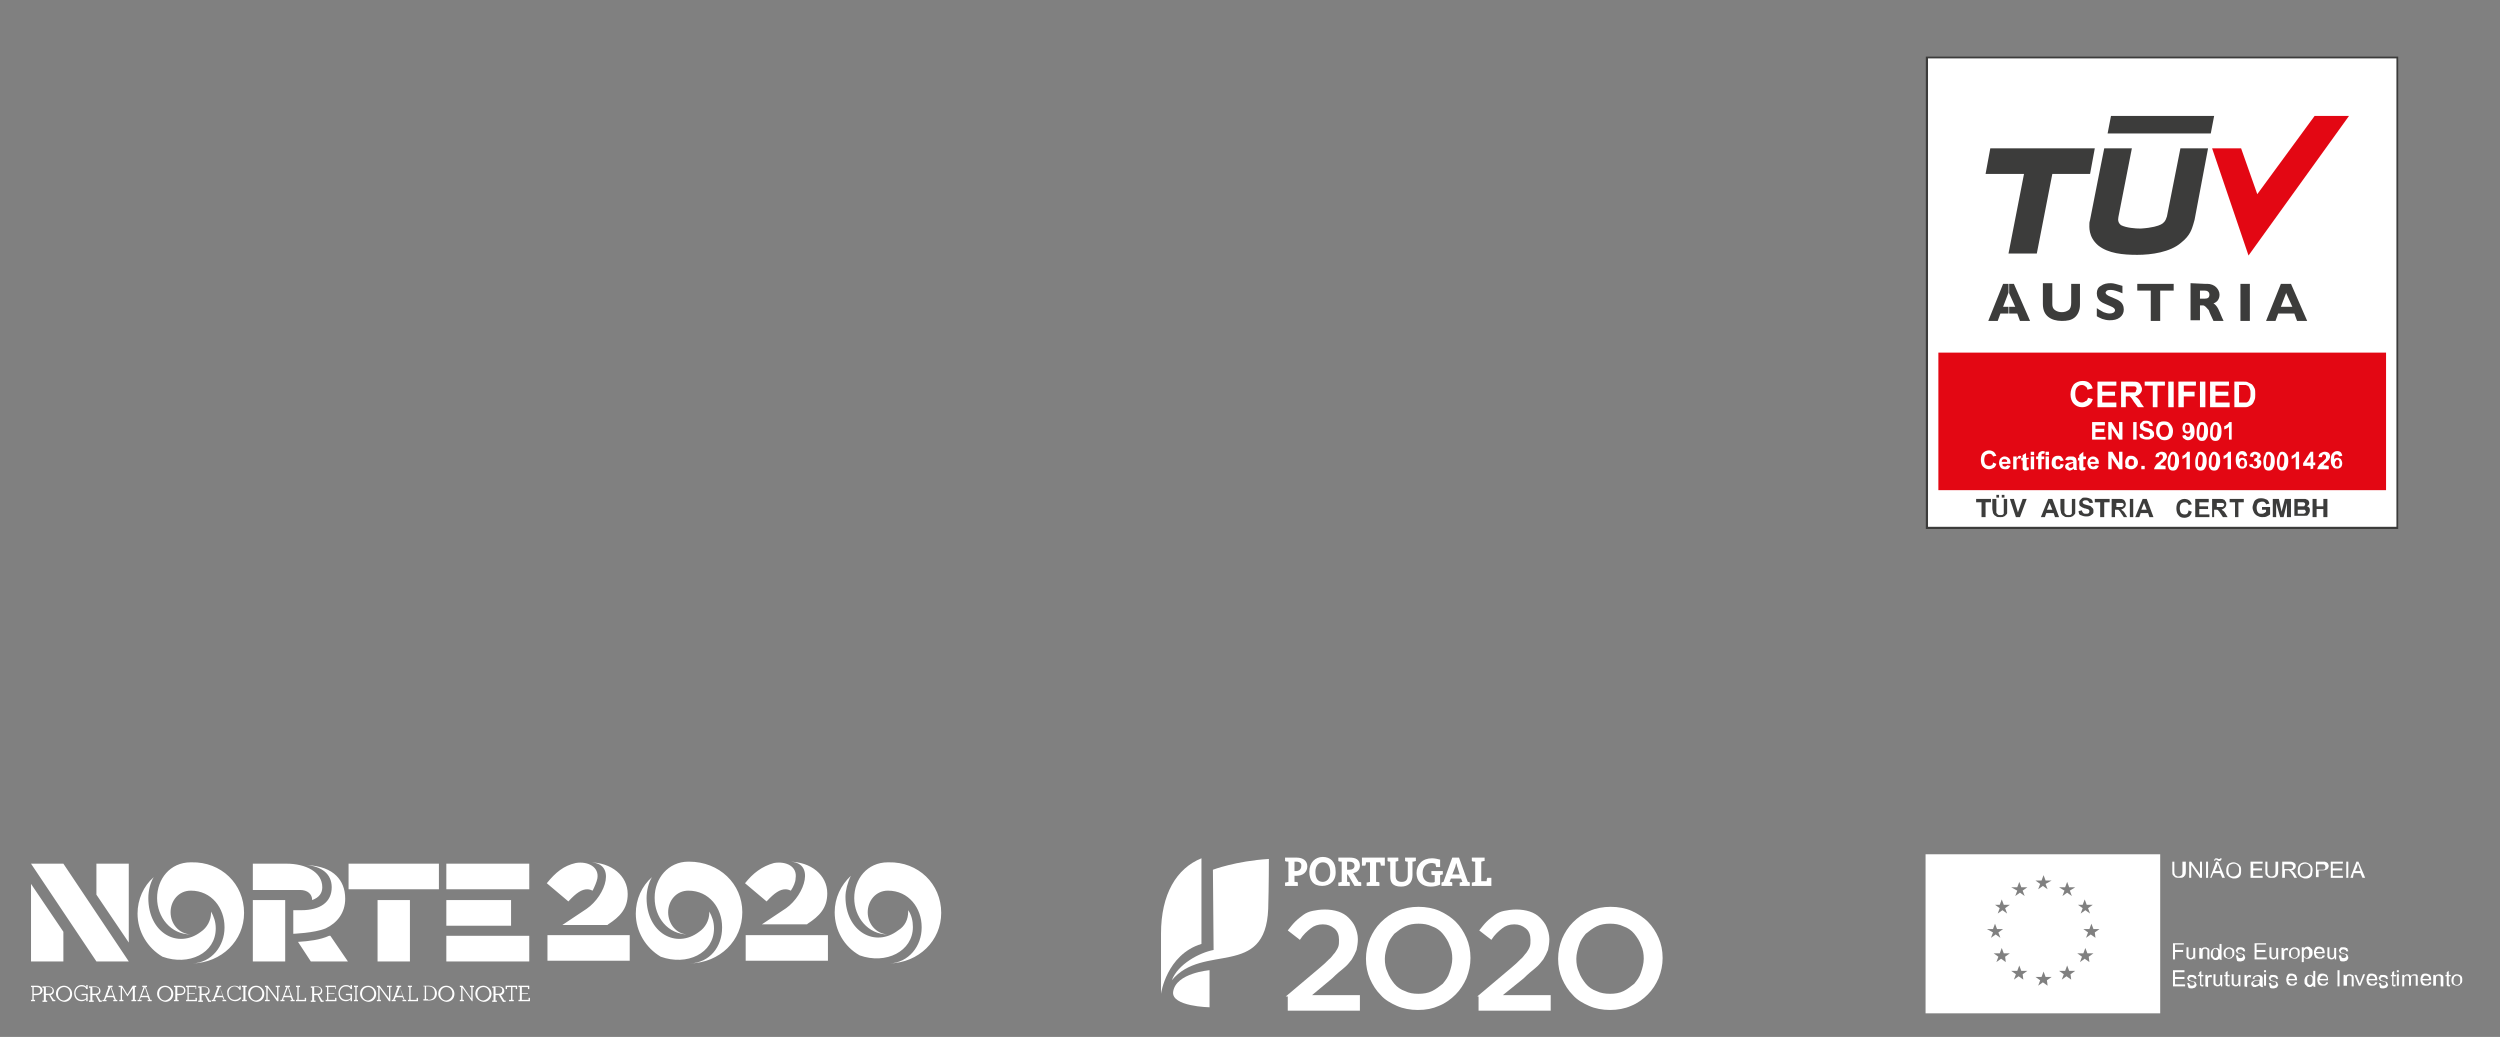 <?xml version="1.0" encoding="utf-8"?>
<!-- Generator: Adobe Illustrator 21.1.0, SVG Export Plug-In . SVG Version: 6.00 Build 0)  -->
<svg version="1.1" id="Layer_1" xmlns="http://www.w3.org/2000/svg" xmlns:xlink="http://www.w3.org/1999/xlink" x="0px" y="0px"
	 viewBox="0 0 370.8 153.8" style="enable-background:new 0 0 370.8 153.8;" xml:space="preserve">
<rect x="0" y="0" width="370.8" height="153.8" fill="#808080" stroke="none"/>
<style type="text/css">
	.st0{fill:#FFFFFF;}
	.st1{clip-path:url(#SVGID_2_);fill:none;stroke:#3C3C3B;stroke-width:0.325;stroke-miterlimit:10;}
	.st2{fill:#E30713;}
	.st3{clip-path:url(#SVGID_4_);fill:#FFFFFF;}
	.st4{clip-path:url(#SVGID_6_);fill:#FFFFFF;}
	.st5{clip-path:url(#SVGID_8_);fill:#FFFFFF;}
	.st6{clip-path:url(#SVGID_10_);fill:#FFFFFF;}
	.st7{clip-path:url(#SVGID_12_);fill:#FFFFFF;}
	.st8{clip-path:url(#SVGID_14_);fill:#FFFFFF;}
	.st9{clip-path:url(#SVGID_16_);fill:#FFFFFF;}
	.st10{clip-path:url(#SVGID_18_);fill:#FFFFFF;}
	.st11{clip-path:url(#SVGID_20_);fill:#FFFFFF;}
	.st12{clip-path:url(#SVGID_22_);fill:#FFFFFF;}
	.st13{clip-path:url(#SVGID_24_);fill:#FFFFFF;}
	.st14{clip-path:url(#SVGID_26_);fill:#FFFFFF;}
	.st15{clip-path:url(#SVGID_28_);fill:#FFFFFF;}
	.st16{clip-path:url(#SVGID_30_);fill:#FFFFFF;}
	.st17{clip-path:url(#SVGID_32_);fill:#FFFFFF;}
	.st18{clip-path:url(#SVGID_34_);fill:#FFFFFF;}
	.st19{clip-path:url(#SVGID_36_);fill:#FFFFFF;}
	.st20{clip-path:url(#SVGID_38_);fill:#FFFFFF;}
	.st21{clip-path:url(#SVGID_40_);fill:#FFFFFF;}
	.st22{clip-path:url(#SVGID_42_);fill:#FFFFFF;}
	.st23{clip-path:url(#SVGID_44_);fill:#FFFFFF;}
	.st24{clip-path:url(#SVGID_46_);fill:#FFFFFF;}
	.st25{clip-path:url(#SVGID_48_);fill:#FFFFFF;}
	.st26{clip-path:url(#SVGID_50_);fill:#FFFFFF;}
	.st27{clip-path:url(#SVGID_52_);fill:#FFFFFF;}
	.st28{clip-path:url(#SVGID_54_);fill:#FFFFFF;}
	.st29{clip-path:url(#SVGID_56_);fill:#FFFFFF;}
	.st30{clip-path:url(#SVGID_58_);fill:#FFFFFF;}
	.st31{clip-path:url(#SVGID_60_);fill:#FFFFFF;}
	.st32{clip-path:url(#SVGID_62_);fill:#FFFFFF;}
	.st33{clip-path:url(#SVGID_64_);fill:#FFFFFF;}
	.st34{clip-path:url(#SVGID_66_);fill:#FFFFFF;}
	.st35{fill:#3C3C3B;}
	.st36{clip-path:url(#SVGID_68_);fill:#3C3C3B;}
	.st37{clip-path:url(#SVGID_70_);fill:#3C3C3B;}
	.st38{clip-path:url(#SVGID_72_);fill:#3C3C3B;}
	.st39{clip-path:url(#SVGID_74_);fill:#3C3C3B;}
	.st40{clip-path:url(#SVGID_76_);fill:#3C3C3B;}
	.st41{clip-path:url(#SVGID_78_);fill:#3C3C3B;}
	.st42{clip-path:url(#SVGID_80_);fill:#3C3C3B;}
	.st43{clip-path:url(#SVGID_82_);fill:#3C3C3B;}
	.st44{clip-path:url(#SVGID_84_);fill:#3C3C3B;}
	.st45{clip-path:url(#SVGID_86_);fill:#3C3C3B;}
	.st46{clip-path:url(#SVGID_88_);fill:#3C3C3B;}
</style>
<title>Asset 1</title>
<path class="st0" d="M285.6,126.7v23.6h34.8v-23.6C320.4,126.7,285.6,126.7,285.6,126.7z M296.6,134.2l0.3-0.8l0.3,0.8h0.9l-0.7,0.5
	l0.3,0.8L297,135l-0.7,0.5l0.3-0.8l-0.7-0.5H296.6z M294.7,137.8h0.9l0.3-0.8l0.3,0.8h0.9l-0.7,0.5l0.3,0.8l-0.7-0.5l-0.7,0.5
	l0.3-0.8L294.7,137.8z M297.5,142.7l-0.7-0.5l-0.7,0.5l0.3-0.8l-0.7-0.5h0.9l0.3-0.8l0.3,0.8h0.9l-0.7,0.5L297.5,142.7z
	 M299.2,131.6l0.3-0.8l0.3,0.8h0.9l-0.7,0.5l0.3,0.8l-0.7-0.5l-0.7,0.5l0.3-0.8l-0.9-0.5H299.2z M300.1,145.3l-0.7-0.5l-0.7,0.5
	l0.3-0.8l-0.7-0.5h0.9l0.3-0.8l0.3,0.8h0.9l-0.7,0.5L300.1,145.3z M303.7,146.2l-0.7-0.5l-0.7,0.5l0.3-0.8l-0.7-0.5h0.9l0.3-0.8
	l0.3,0.8h0.9l-0.7,0.5L303.7,146.2z M303.4,131.1l0.3,0.8l-0.7-0.5l-0.7,0.5l0.3-0.8l-0.7-0.5h0.9l0.3-0.8l0.3,0.8h0.9L303.4,131.1z
	 M307.2,145.3l-0.7-0.5l-0.7,0.5l0.3-0.8l-0.7-0.5h0.9l0.3-0.8l0.3,0.8h0.9l-0.7,0.5L307.2,145.3z M307,132.1l0.3,0.8l-0.7-0.5
	l-0.7,0.5l0.3-0.8l-0.8-0.5h0.9l0.3-0.8l0.3,0.8h0.9L307,132.1z M308.9,134.2l0.3-0.8l0.3,0.8h0.9l-0.7,0.5l0.3,0.8l-0.7-0.5
	l-0.7,0.5l0.3-0.8l-0.7-0.5H308.9z M309.9,142.7l-0.7-0.5l-0.7,0.5l0.3-0.8l-0.7-0.5h0.9l0.3-0.8l0.3,0.8h0.9l-0.7,0.5L309.9,142.7z
	 M310.8,139.1l-0.7-0.5l-0.7,0.5l0.3-0.8l-0.7-0.5h0.9l0.3-0.8l0.3,0.8h0.9l-0.7,0.5L310.8,139.1z"/>
<path class="st0" d="M323.9,127.8h0.3v1.4c0,0.2,0,0.4-0.1,0.6c-0.1,0.1-0.2,0.3-0.3,0.3c-0.1,0.1-0.3,0.1-0.6,0.1
	c-0.2,0-0.4,0-0.6-0.1c-0.1-0.1-0.2-0.2-0.3-0.3c-0.1-0.1-0.1-0.3-0.1-0.6v-1.4h0.3v1.4c0,0.2,0,0.4,0.1,0.5c0,0.1,0.1,0.2,0.2,0.2
	c0.1,0.1,0.2,0.1,0.3,0.1c0.2,0,0.4-0.1,0.5-0.2c0.1-0.1,0.1-0.3,0.1-0.6v-1.4C323.7,127.8,323.9,127.8,323.9,127.8z"/>
<polygon class="st0" points="324.7,130.2 324.7,127.8 325,127.8 326.3,129.7 326.3,127.8 326.6,127.8 326.6,130.2 326.3,130.2 
	325,128.3 325,130.2 "/>
<rect x="327.2" y="127.8" class="st0" width="0.3" height="2.4"/>
<path class="st0" d="M328.5,129.2h0.8l-0.2-0.6c-0.1-0.2-0.1-0.4-0.2-0.5c0,0.2-0.1,0.3-0.1,0.5L328.5,129.2z M328.4,127.7
	c0-0.1,0-0.2,0.1-0.3c0.1-0.1,0.1-0.1,0.2-0.1s0.2,0,0.3,0.1c0.1,0,0.1,0,0.2,0h0.1v-0.1h0.2c0,0.1,0,0.2-0.1,0.3s-0.1,0.1-0.2,0.1
	s-0.2,0-0.3-0.1c-0.1,0-0.1-0.1-0.2-0.1h-0.1v0.1L328.4,127.7L328.4,127.7z M327.8,130.2l0.9-2.4h0.3l1,2.4h-0.4l-0.3-0.7h-1
	l-0.3,0.7H327.8z"/>
<path class="st0" d="M330.5,129.1c0,0.3,0.1,0.5,0.2,0.7c0.2,0.2,0.4,0.2,0.6,0.2s0.4-0.1,0.6-0.3s0.2-0.4,0.2-0.7
	c0-0.2,0-0.4-0.1-0.5s-0.2-0.3-0.3-0.3c-0.1-0.1-0.3-0.1-0.4-0.1c-0.2,0-0.4,0.1-0.6,0.2C330.6,128.4,330.5,128.7,330.5,129.1
	 M330.2,129.1c0-0.4,0.1-0.7,0.3-0.9c0.2-0.2,0.5-0.3,0.8-0.3c0.2,0,0.4,0.1,0.6,0.2c0.2,0.1,0.3,0.3,0.4,0.4
	c0.1,0.2,0.1,0.4,0.1,0.6c0,0.2,0,0.5-0.1,0.7s-0.2,0.3-0.4,0.4c-0.2,0.1-0.4,0.1-0.6,0.1s-0.4-0.1-0.6-0.2
	c-0.2-0.1-0.3-0.3-0.4-0.4C330.2,129.5,330.2,129.3,330.2,129.1"/>
<polygon class="st0" points="333.8,130.2 333.8,127.8 335.6,127.8 335.6,128.1 334.2,128.1 334.2,128.8 335.5,128.8 335.5,129.1 
	334.2,129.1 334.2,129.9 335.6,129.9 335.6,130.2 "/>
<path class="st0" d="M337.6,127.8h0.3v1.4c0,0.2,0,0.4-0.1,0.6c-0.1,0.1-0.2,0.3-0.3,0.3c-0.1,0.1-0.3,0.1-0.6,0.1
	c-0.2,0-0.4,0-0.5-0.1s-0.2-0.2-0.3-0.3c-0.1-0.1-0.1-0.3-0.1-0.6v-1.4h0.3v1.4c0,0.2,0,0.4,0.1,0.5c0,0.1,0.1,0.2,0.2,0.2
	c0.1,0.1,0.2,0.1,0.3,0.1c0.2,0,0.4-0.1,0.5-0.2c0.1-0.1,0.1-0.3,0.1-0.6v-1.4C337.5,127.8,337.6,127.8,337.6,127.8z"/>
<path class="st0" d="M338.8,128.9h0.7c0.1,0,0.3,0,0.3,0c0.1,0,0.1-0.1,0.2-0.1c0-0.1,0.1-0.1,0.1-0.2c0-0.1,0-0.2-0.1-0.3
	s-0.2-0.1-0.4-0.1h-0.8L338.8,128.9L338.8,128.9z M338.5,130.2v-2.4h1.1c0.2,0,0.4,0,0.5,0.1c0.1,0,0.2,0.1,0.3,0.2
	c0.1,0.1,0.1,0.2,0.1,0.4s-0.1,0.3-0.2,0.4c-0.1,0.1-0.3,0.2-0.5,0.2c0.1,0,0.1,0.1,0.2,0.1c0.1,0.1,0.2,0.2,0.3,0.3l0.4,0.7h-0.4
	l-0.3-0.5c-0.1-0.1-0.2-0.3-0.2-0.3c-0.1-0.1-0.1-0.1-0.2-0.2l-0.1-0.1c0,0-0.1,0-0.2,0h-0.4v1.1
	C338.9,130.2,338.5,130.2,338.5,130.2z"/>
<path class="st0" d="M341.1,129.1c0,0.3,0.1,0.5,0.2,0.7c0.2,0.2,0.3,0.2,0.6,0.2c0.2,0,0.4-0.1,0.6-0.3s0.2-0.4,0.2-0.7
	c0-0.2,0-0.4-0.1-0.5s-0.2-0.3-0.3-0.3c-0.1-0.1-0.3-0.1-0.4-0.1c-0.2,0-0.4,0.1-0.6,0.2C341.2,128.4,341.1,128.7,341.1,129.1
	 M340.8,129.1c0-0.4,0.1-0.7,0.3-0.9c0.2-0.2,0.5-0.3,0.8-0.3c0.2,0,0.4,0.1,0.6,0.2c0.2,0.1,0.3,0.3,0.4,0.4
	c0.1,0.2,0.1,0.4,0.1,0.6c0,0.2-0.1,0.5-0.1,0.7c-0.1,0.2-0.2,0.3-0.4,0.4c-0.2,0.1-0.4,0.1-0.6,0.1s-0.4-0.1-0.6-0.2
	c-0.2-0.1-0.3-0.3-0.4-0.4C340.8,129.5,340.8,129.3,340.8,129.1"/>
<path class="st0" d="M343.8,129h0.6c0.2,0,0.4,0,0.4-0.1c0.1-0.1,0.1-0.2,0.1-0.3s0-0.2-0.1-0.3s-0.1-0.1-0.2-0.1s-0.2,0-0.3,0h-0.6
	v0.8L343.8,129L343.8,129z M343.5,130.2v-2.4h0.9c0.2,0,0.3,0,0.4,0s0.2,0.1,0.3,0.1c0.1,0.1,0.1,0.1,0.2,0.2c0,0.1,0.1,0.2,0.1,0.3
	c0,0.2-0.1,0.4-0.2,0.5s-0.4,0.2-0.7,0.2h-0.6v1h-0.4L343.5,130.2L343.5,130.2z"/>
<polygon class="st0" points="345.7,130.2 345.7,127.8 347.5,127.8 347.5,128.1 346,128.1 346,128.8 347.4,128.8 347.4,129.1 
	346,129.1 346,129.9 347.5,129.9 347.5,130.2 "/>
<rect x="348" y="127.8" class="st0" width="0.3" height="2.4"/>
<path class="st0" d="M349.3,129.2h0.8l-0.2-0.6c-0.1-0.2-0.1-0.4-0.2-0.5c0,0.2-0.1,0.3-0.1,0.5L349.3,129.2z M348.6,130.2l0.9-2.4
	h0.3l1,2.4h-0.4l-0.3-0.7h-1l-0.1,0.7H348.6z"/>
<polygon class="st0" points="322.3,142.3 322.3,139.9 323.9,139.9 323.9,140.1 322.6,140.1 322.6,140.9 323.8,140.9 323.8,141.2 
	322.6,141.2 322.6,142.3 "/>
<path class="st0" d="M325.5,142.3V142c-0.1,0.2-0.3,0.3-0.6,0.3c-0.1,0-0.2,0-0.3-0.1c-0.1,0-0.2-0.1-0.2-0.1c0-0.1-0.1-0.1-0.1-0.2
	c0-0.1,0-0.1,0-0.3v-1.1h0.3v1c0,0.2,0,0.3,0,0.3c0,0.1,0.1,0.1,0.1,0.2c0.1,0,0.1,0.1,0.2,0.1s0.2,0,0.2-0.1c0.1,0,0.1-0.1,0.2-0.2
	c0-0.1,0-0.2,0-0.3v-0.9h0.3v1.7L325.5,142.3L325.5,142.3z"/>
<path class="st0" d="M326.2,142.3v-1.7h0.3v0.2c0.1-0.2,0.3-0.3,0.6-0.3c0.1,0,0.2,0,0.3,0.1c0.1,0,0.2,0.1,0.2,0.1
	c0,0.1,0.1,0.1,0.1,0.2c0,0.1,0,0.2,0,0.3v1.1h-0.3v-1.1c0-0.1,0-0.2,0-0.3s-0.1-0.1-0.1-0.1c-0.1,0-0.1-0.1-0.2-0.1s-0.2,0-0.3,0.1
	c-0.1,0.1-0.1,0.2-0.1,0.5v0.9h-0.5V142.3z"/>
<path class="st0" d="M328.2,141.4c0,0.2,0,0.4,0.1,0.5s0.2,0.2,0.3,0.2c0.1,0,0.2-0.1,0.3-0.2c0.1-0.1,0.1-0.3,0.1-0.5
	s0-0.4-0.1-0.5s-0.2-0.2-0.3-0.2c-0.1,0-0.2,0.1-0.3,0.2C328.3,141,328.2,141.2,328.2,141.4 M329.2,142.3v-0.2
	c-0.1,0.2-0.3,0.3-0.5,0.3c-0.1,0-0.3,0-0.4-0.1s-0.2-0.2-0.3-0.3c-0.1-0.1-0.1-0.3-0.1-0.5s0-0.3,0.1-0.5c0.1-0.1,0.1-0.2,0.3-0.3
	c0.1-0.1,0.2-0.1,0.4-0.1c0.1,0,0.2,0,0.3,0.1c0.1,0,0.1,0.1,0.2,0.2V140h0.3v2.4L329.2,142.3L329.2,142.3z"/>
<path class="st0" d="M330.1,141.4c0,0.2,0,0.4,0.1,0.5s0.2,0.2,0.4,0.2c0.1,0,0.3-0.1,0.4-0.2c0.1-0.1,0.1-0.3,0.1-0.5
	s0-0.4-0.1-0.5s-0.2-0.2-0.4-0.2c-0.1,0-0.3,0.1-0.4,0.2C330.1,141,330.1,141.2,330.1,141.4 M329.8,141.4c0-0.3,0.1-0.6,0.3-0.7
	c0.1-0.1,0.3-0.2,0.5-0.2s0.4,0.1,0.6,0.2c0.2,0.2,0.2,0.4,0.2,0.6c0,0.2,0,0.4-0.1,0.5s-0.2,0.2-0.3,0.3c-0.1,0.1-0.3,0.1-0.4,0.1
	c-0.2,0-0.4-0.1-0.6-0.2C329.9,141.9,329.8,141.7,329.8,141.4"/>
<path class="st0" d="M331.6,141.7h0.3c0,0.1,0.1,0.2,0.1,0.3c0.1,0.1,0.2,0.1,0.3,0.1c0.1,0,0.2,0,0.3-0.1c0.1-0.1,0.1-0.1,0.1-0.2
	c0-0.1,0-0.1-0.1-0.2c0,0-0.1-0.1-0.3-0.1c-0.2-0.1-0.4-0.1-0.4-0.1c-0.1,0-0.1-0.1-0.2-0.2c0-0.1-0.1-0.1-0.1-0.2
	c0-0.1,0-0.1,0.1-0.2c0-0.1,0.1-0.1,0.1-0.2c0,0,0.1-0.1,0.2-0.1s0.2,0,0.3,0c0.1,0,0.3,0,0.4,0.1c0.1,0,0.2,0.1,0.2,0.2
	c0.1,0.1,0.1,0.2,0.1,0.3h-0.3c0-0.1-0.1-0.2-0.1-0.2c-0.1,0-0.1-0.1-0.3-0.1c-0.1,0-0.2,0-0.3,0.1c-0.1,0-0.1,0.1-0.1,0.2v0.1
	l0.1,0.1c0,0,0.1,0,0.3,0.1c0.2,0.1,0.4,0.1,0.4,0.1c0.1,0,0.1,0.1,0.2,0.2c0,0.1,0.1,0.2,0.1,0.3s0,0.2-0.1,0.3s-0.1,0.2-0.2,0.2
	s-0.2,0.1-0.4,0.1c-0.2,0-0.4,0-0.5-0.1C331.7,142.1,331.7,141.9,331.6,141.7"/>
<polygon class="st0" points="334.4,142.3 334.4,139.9 336.1,139.9 336.1,140.1 334.7,140.1 334.7,140.9 336,140.9 336,141.2 
	334.7,141.2 334.7,142 336.2,142 336.2,142.3 "/>
<path class="st0" d="M337.7,142.3V142c-0.1,0.2-0.3,0.3-0.5,0.3c-0.1,0-0.2,0-0.3-0.1c-0.1,0-0.2-0.1-0.2-0.1c0-0.1-0.1-0.1-0.1-0.2
	c0-0.1,0-0.1,0-0.3v-1.1h0.3v1c0,0.2,0,0.3,0,0.3c0,0.1,0.1,0.1,0.1,0.2c0.1,0,0.1,0.1,0.2,0.1s0.2,0,0.2-0.1c0.1,0,0.1-0.1,0.2-0.2
	c0-0.1,0-0.2,0-0.3v-0.9h0.3v1.7L337.7,142.3L337.7,142.3z"/>
<path class="st0" d="M338.4,142.3v-1.7h0.3v0.3c0.1-0.1,0.1-0.2,0.2-0.2s0.1-0.1,0.2-0.1s0.2,0,0.3,0.1l-0.1,0.3
	c-0.1,0-0.1-0.1-0.2-0.1s-0.1,0-0.2,0.1c-0.1,0-0.1,0.1-0.1,0.2s0,0.2,0,0.3v0.9L338.4,142.3L338.4,142.3z"/>
<path class="st0" d="M339.8,141.4c0,0.2,0,0.4,0.1,0.5s0.2,0.2,0.4,0.2c0.1,0,0.3-0.1,0.4-0.2c0.1-0.1,0.1-0.3,0.1-0.5
	s0-0.4-0.1-0.5s-0.2-0.2-0.4-0.2c-0.1,0-0.3,0.1-0.4,0.2C339.8,141,339.8,141.2,339.8,141.4 M339.5,141.4c0-0.3,0.1-0.6,0.3-0.7
	c0.1-0.1,0.3-0.2,0.5-0.2s0.4,0.1,0.6,0.2c0.2,0.2,0.2,0.4,0.2,0.6c0,0.2,0,0.4-0.1,0.5s-0.2,0.2-0.3,0.3c-0.1,0.1-0.3,0.1-0.4,0.1
	c-0.2,0-0.4-0.1-0.6-0.2C339.5,141.9,339.5,141.7,339.5,141.4"/>
<path class="st0" d="M341.7,141.4c0,0.2,0,0.4,0.1,0.5s0.2,0.2,0.3,0.2c0.1,0,0.2-0.1,0.3-0.2c0.1-0.1,0.1-0.3,0.1-0.5
	s0-0.4-0.1-0.5s-0.2-0.2-0.3-0.2c-0.1,0-0.2,0.1-0.3,0.2C341.7,141,341.7,141.2,341.7,141.4 M341.4,142.9v-2.4h0.3v0.2
	c0.1-0.1,0.1-0.2,0.2-0.2s0.2-0.1,0.3-0.1c0.1,0,0.3,0,0.4,0.1s0.2,0.2,0.3,0.3c0.1,0.1,0.1,0.3,0.1,0.5s0,0.3-0.1,0.5
	c-0.1,0.1-0.2,0.3-0.3,0.3c-0.1,0.1-0.2,0.1-0.4,0.1c-0.1,0-0.2,0-0.3-0.1c-0.1,0-0.1-0.1-0.2-0.2v0.8h-0.3V142.9z"/>
<path class="st0" d="M343.5,141.2h1c0-0.1-0.1-0.3-0.1-0.3c-0.1-0.1-0.2-0.2-0.4-0.2c-0.1,0-0.2,0-0.3,0.1
	C343.6,141,343.5,141.1,343.5,141.2 M344.5,141.7h0.3c0,0.2-0.1,0.3-0.3,0.4c-0.1,0.1-0.3,0.1-0.5,0.1c-0.3,0-0.5-0.1-0.6-0.2
	c-0.1-0.2-0.2-0.4-0.2-0.7s0.1-0.5,0.2-0.7c0.2-0.2,0.3-0.2,0.6-0.2c0.2,0,0.4,0.1,0.6,0.2c0.1,0.2,0.2,0.4,0.2,0.7c0,0,0,0,0,0.1
	h-1.3c0,0.2,0.1,0.3,0.2,0.4c0.1,0.1,0.2,0.2,0.4,0.2c0.1,0,0.2,0,0.3-0.1C344.4,141.9,344.4,141.8,344.5,141.7"/>
<path class="st0" d="M346.3,142.3V142c-0.1,0.2-0.3,0.3-0.5,0.3c-0.1,0-0.2,0-0.3-0.1c-0.1,0-0.2-0.1-0.2-0.1c0-0.1-0.1-0.1-0.1-0.2
	c0-0.1,0-0.1,0-0.3v-1.1h0.3v1c0,0.2,0,0.3,0,0.3c0,0.1,0.1,0.1,0.1,0.2c0.1,0,0.1,0.1,0.2,0.1s0.2,0,0.2-0.1c0.1,0,0.1-0.1,0.2-0.2
	c0-0.1,0-0.2,0-0.3v-0.9h0.3v1.7L346.3,142.3L346.3,142.3z"/>
<path class="st0" d="M346.9,141.7h0.3c0,0.1,0.1,0.2,0.1,0.3c0.1,0.1,0.2,0.1,0.3,0.1c0.1,0,0.2,0,0.3-0.1c0.1-0.1,0.1-0.1,0.1-0.2
	c0-0.1,0-0.1-0.1-0.2c0,0-0.1-0.1-0.3-0.1c-0.2-0.1-0.4-0.1-0.4-0.1c-0.1,0-0.1-0.1-0.2-0.2c0-0.1-0.1-0.1-0.1-0.2
	c0-0.1,0-0.1,0.1-0.2c0-0.1,0.1-0.1,0.1-0.2c0,0,0.1-0.1,0.2-0.1s0.2,0,0.3,0c0.1,0,0.3,0,0.4,0.1c0.1,0,0.2,0.1,0.2,0.2
	c0,0.1,0.1,0.2,0.1,0.3H348c0-0.1-0.1-0.2-0.1-0.2c-0.1,0-0.2-0.1-0.3-0.1c-0.1,0-0.2,0-0.3,0.1c-0.1,0-0.1,0.1-0.1,0.2v0.1l0.1,0.1
	c0,0,0.1,0,0.3,0.1c0.2,0.1,0.4,0.1,0.4,0.1c0.1,0,0.1,0.1,0.2,0.2c0,0.1,0.1,0.2,0.1,0.3s0,0.2-0.1,0.3s-0.1,0.2-0.2,0.2
	s-0.2,0.1-0.4,0.1c-0.2,0-0.4,0-0.5-0.1C347,142.1,346.9,141.9,346.9,141.7"/>
<polygon class="st0" points="322.3,146.3 322.3,143.9 324,143.9 324,144.2 322.6,144.2 322.6,144.9 324,144.9 324,145.2 
	322.6,145.2 322.6,146 324.1,146 324.1,146.3 "/>
<path class="st0" d="M324.4,145.8h0.3c0,0.1,0.1,0.2,0.1,0.3c0.1,0.1,0.2,0.1,0.3,0.1c0.1,0,0.2,0,0.3-0.1c0.1-0.1,0.1-0.1,0.1-0.2
	c0-0.1,0-0.1-0.1-0.2c0,0-0.1-0.1-0.3-0.1c-0.2-0.1-0.4-0.1-0.4-0.1c-0.1,0-0.1-0.1-0.2-0.2c0-0.1-0.1-0.1-0.1-0.2
	c0-0.1,0-0.1,0.1-0.2c0-0.1,0.1-0.1,0.1-0.2c0,0,0.1-0.1,0.2-0.1s0.2,0,0.3,0c0.1,0,0.3,0,0.4,0.1c0.1,0,0.2,0.1,0.2,0.2
	s0.1,0.2,0.1,0.3h-0.3c0-0.1-0.1-0.2-0.1-0.2c-0.1,0-0.2-0.1-0.3-0.1c-0.1,0-0.2,0-0.3,0.1c-0.1,0-0.1,0.1-0.1,0.2v0.1l0.1,0.1
	c0,0,0.1,0,0.3,0.1c0.2,0.1,0.4,0.1,0.4,0.1c0.1,0,0.1,0.1,0.2,0.2c0,0.1,0.1,0.2,0.1,0.2c0,0.1,0,0.2-0.1,0.3s-0.1,0.2-0.2,0.2
	s-0.2,0.1-0.4,0.1c-0.2,0-0.4,0-0.5-0.1C324.5,146.1,324.4,145.9,324.4,145.8"/>
<path class="st0" d="M326.8,146v0.3c-0.1,0-0.2,0-0.2,0c-0.1,0-0.2,0-0.2-0.1c-0.1,0-0.1-0.1-0.1-0.1c0-0.1,0-0.2,0-0.3v-1H326v-0.2
	h0.2v-0.4l0.3-0.2v0.6h0.3v0.2h-0.3v1c0,0.1,0,0.1,0,0.2c0,0,0,0,0.1,0.1h0.1C326.7,146,326.8,146,326.8,146"/>
<path class="st0" d="M327.1,146.3v-1.7h0.3v0.3c0.1-0.1,0.1-0.2,0.2-0.2s0.1-0.1,0.2-0.1s0.2,0,0.3,0.1L328,145
	c-0.1,0-0.1-0.1-0.2-0.1s-0.1,0-0.2,0.1c-0.1,0-0.1,0.1-0.1,0.2s0,0.2,0,0.3v0.9L327.1,146.3L327.1,146.3z"/>
<path class="st0" d="M329.4,146.3V146c-0.1,0.2-0.3,0.3-0.5,0.3c-0.1,0-0.2,0-0.3-0.1c-0.1,0-0.2-0.1-0.2-0.1c0-0.1-0.1-0.1-0.1-0.2
	c0-0.1,0-0.1,0-0.3v-1.1h0.3v1c0,0.2,0,0.3,0,0.3c0,0.1,0.1,0.1,0.1,0.2c0.1,0,0.1,0.1,0.2,0.1s0.2,0,0.2-0.1c0.1,0,0.1-0.1,0.2-0.2
	c0-0.1,0-0.2,0-0.3v-0.9h0.3v1.7L329.4,146.3L329.4,146.3z"/>
<path class="st0" d="M330.7,146v0.3c-0.1,0-0.2,0-0.2,0c-0.1,0-0.2,0-0.3-0.1c-0.1,0-0.1-0.1-0.1-0.1c0-0.1,0-0.2,0-0.3v-1h-0.2
	v-0.2h0.2v-0.4l0.3-0.2v0.6h0.3v0.2h-0.3v1c0,0.1,0,0.1,0,0.2c0,0,0,0,0.1,0.1h0.1C330.6,146,330.7,146,330.7,146"/>
<path class="st0" d="M332.1,146.3V146c-0.1,0.2-0.3,0.3-0.5,0.3c-0.1,0-0.2,0-0.3-0.1c-0.1,0-0.2-0.1-0.2-0.1c0-0.1-0.1-0.1-0.1-0.2
	c0-0.1,0-0.1,0-0.3v-1.1h0.3v1c0,0.2,0,0.3,0,0.3c0,0.1,0.1,0.1,0.1,0.2c0.1,0,0.1,0.1,0.2,0.1s0.2,0,0.2-0.1c0.1,0,0.1-0.1,0.2-0.2
	c0-0.1,0-0.2,0-0.3v-0.9h0.3v1.7L332.1,146.3L332.1,146.3z"/>
<path class="st0" d="M332.9,146.3v-1.7h0.3v0.3c0.1-0.1,0.1-0.2,0.2-0.2s0.1-0.1,0.2-0.1s0.2,0,0.3,0.1l-0.1,0.3
	c-0.1,0-0.1-0.1-0.2-0.1s-0.1,0-0.2,0.1c-0.1,0-0.1,0.1-0.1,0.2s0,0.2,0,0.3v0.9L332.9,146.3L332.9,146.3z"/>
<path class="st0" d="M335.1,145.4c-0.1,0-0.3,0.1-0.5,0.1c-0.1,0-0.2,0-0.3,0.1l-0.1,0.1v0.1c0,0.1,0,0.1,0.1,0.2s0.1,0.1,0.3,0.1
	c0.1,0,0.2,0,0.3-0.1s0.2-0.1,0.2-0.2c0-0.1,0-0.2,0-0.3V145.4z M335.1,146.1c-0.1,0.1-0.2,0.2-0.3,0.2c-0.1,0-0.2,0.1-0.3,0.1
	c-0.2,0-0.3,0-0.4-0.1s-0.2-0.2-0.2-0.4c0-0.1,0-0.2,0.1-0.2c0-0.1,0.1-0.1,0.2-0.2c0.1,0,0.1-0.1,0.2-0.1s0.1,0,0.3,0
	c0.2,0,0.4-0.1,0.5-0.1v-0.1c0-0.1,0-0.2-0.1-0.3s-0.2-0.1-0.3-0.1c-0.1,0-0.2,0-0.3,0.1c-0.1,0-0.1,0.1-0.1,0.3h-0.3
	c0-0.1,0.1-0.2,0.1-0.3c0.1-0.1,0.1-0.1,0.3-0.2c0.1,0,0.2-0.1,0.4-0.1c0.1,0,0.3,0,0.4,0.1c0.1,0,0.2,0.1,0.2,0.1
	c0,0.1,0.1,0.1,0.1,0.2c0,0,0,0.1,0,0.3v0.4c0,0.3,0,0.4,0,0.5s0,0.1,0.1,0.2h-0.3C335.1,146.2,335.1,146.1,335.1,146.1"/>
<path class="st0" d="M335.8,144.5h0.3v1.7h-0.3V144.5z M335.8,143.9h0.3v0.3h-0.3V143.9z"/>
<path class="st0" d="M336.5,145.8h0.3c0,0.1,0.1,0.2,0.1,0.3c0.1,0.1,0.2,0.1,0.3,0.1c0.1,0,0.2,0,0.3-0.1c0.1-0.1,0.1-0.1,0.1-0.2
	c0-0.1,0-0.1-0.1-0.2c0,0-0.1-0.1-0.3-0.1c-0.2-0.1-0.4-0.1-0.4-0.1c-0.1,0-0.1-0.1-0.2-0.2c0-0.1-0.1-0.1-0.1-0.2
	c0-0.1,0-0.1,0.1-0.2c0-0.1,0.1-0.1,0.1-0.2c0,0,0.1-0.1,0.2-0.1s0.2,0,0.3,0c0.1,0,0.3,0,0.4,0.1c0.1,0,0.2,0.1,0.2,0.2
	s0.1,0.2,0.1,0.3h-0.3c0-0.1-0.1-0.2-0.1-0.2c-0.1,0-0.2-0.1-0.3-0.1c-0.1,0-0.2,0-0.3,0.1c-0.1,0-0.1,0.1-0.1,0.2v0.1l0.1,0.1
	c0,0,0.1,0,0.3,0.1c0.2,0.1,0.4,0.1,0.4,0.1c0.1,0,0.1,0.1,0.2,0.2c0,0.1,0.1,0.2,0.1,0.2c0,0.1,0,0.2-0.1,0.3s-0.1,0.2-0.2,0.2
	s-0.2,0.1-0.4,0.1c-0.2,0-0.4,0-0.5-0.1C336.6,146.1,336.5,145.9,336.5,145.8"/>
<path class="st0" d="M339.4,145.2h1c0-0.1-0.1-0.3-0.1-0.3c-0.1-0.1-0.2-0.2-0.4-0.2c-0.1,0-0.2,0-0.3,0.1
	C339.5,145,339.4,145.1,339.4,145.2 M340.4,145.7h0.3c0,0.2-0.1,0.3-0.3,0.4c-0.1,0.1-0.3,0.1-0.5,0.1c-0.3,0-0.5-0.1-0.6-0.2
	c-0.1-0.2-0.2-0.4-0.2-0.7s0.1-0.5,0.2-0.7s0.3-0.2,0.6-0.2c0.2,0,0.4,0.1,0.6,0.2c0.1,0.2,0.2,0.4,0.2,0.7c0,0,0,0,0,0.1h-1.3
	c0,0.2,0.1,0.3,0.2,0.4c0.1,0.1,0.2,0.2,0.4,0.2c0.1,0,0.2,0,0.3-0.1C340.3,145.9,340.3,145.8,340.4,145.7"/>
<path class="st0" d="M342.2,145.4c0,0.2,0,0.4,0.1,0.5s0.2,0.2,0.3,0.2c0.1,0,0.2-0.1,0.3-0.2c0.1-0.1,0.1-0.3,0.1-0.5
	s0-0.4-0.1-0.5s-0.2-0.2-0.3-0.2c-0.1,0-0.2,0.1-0.3,0.2C342.2,145,342.2,145.2,342.2,145.4 M343.1,146.3v-0.2
	c-0.1,0.2-0.3,0.3-0.5,0.3c-0.1,0-0.3,0-0.4-0.1s-0.2-0.2-0.3-0.3c-0.1-0.1-0.1-0.3-0.1-0.5s0-0.3,0.1-0.5c0.1-0.1,0.1-0.2,0.3-0.3
	c0.1-0.1,0.2-0.1,0.4-0.1c0.1,0,0.2,0,0.3,0.1c0.1,0,0.1,0.1,0.2,0.2V144h0.3v2.4L343.1,146.3L343.1,146.3z"/>
<path class="st0" d="M344.1,145.2h1c0-0.1,0-0.3-0.1-0.3c-0.1-0.1-0.2-0.2-0.4-0.2c-0.1,0-0.2,0-0.3,0.1
	C344.1,145,344.1,145.1,344.1,145.2 M345,145.7h0.3c0,0.2-0.1,0.3-0.3,0.4c-0.1,0.1-0.3,0.1-0.5,0.1c-0.3,0-0.5-0.1-0.6-0.2
	c-0.1-0.2-0.2-0.4-0.2-0.7s0.1-0.5,0.2-0.7c0.2-0.2,0.3-0.2,0.6-0.2c0.2,0,0.4,0.1,0.6,0.2c0.1,0.2,0.2,0.4,0.2,0.7c0,0,0,0,0,0.1
	H344c0,0.2,0.1,0.3,0.2,0.4c0.1,0.1,0.2,0.2,0.4,0.2c0.1,0,0.2,0,0.3-0.1C344.9,145.9,345,145.8,345,145.7"/>
<rect x="346.7" y="143.9" class="st0" width="0.3" height="2.4"/>
<path class="st0" d="M347.6,146.3v-1.7h0.3v0.2c0.1-0.2,0.3-0.3,0.6-0.3c0.1,0,0.2,0,0.3,0.1c0.1,0,0.2,0.1,0.2,0.1
	c0,0.1,0.1,0.1,0.1,0.2c0,0.1,0,0.2,0,0.3v1.1h-0.3v-1.1c0-0.1,0-0.2,0-0.3s-0.1-0.1-0.1-0.1c-0.1,0-0.1-0.1-0.2-0.1s-0.2,0-0.3,0.1
	c-0.1,0.1-0.1,0.2-0.1,0.5v0.9h-0.5V146.3z"/>
<path class="st0" d="M349.9,146.3l-0.7-1.7h0.3l0.4,1c0,0.1,0.1,0.2,0.1,0.3c0-0.1,0.1-0.2,0.1-0.3l0.4-1.1h0.3l-0.7,1.7h-0.2
	L349.9,146.3L349.9,146.3z"/>
<path class="st0" d="M351.3,145.2h1c0-0.1-0.1-0.3-0.1-0.3c-0.1-0.1-0.2-0.2-0.4-0.2c-0.1,0-0.2,0-0.3,0.1
	C351.4,145,351.3,145.1,351.3,145.2 M352.3,145.7h0.3c0,0.2-0.1,0.3-0.3,0.4c-0.1,0.1-0.3,0.1-0.5,0.1c-0.3,0-0.5-0.1-0.6-0.2
	c-0.1-0.2-0.2-0.4-0.2-0.7s0.1-0.5,0.2-0.7s0.3-0.2,0.6-0.2c0.2,0,0.4,0.1,0.6,0.2c0.1,0.2,0.2,0.4,0.2,0.7c0,0,0,0,0,0.1h-1.3
	c0,0.2,0.1,0.3,0.2,0.4c0.1,0.1,0.2,0.2,0.4,0.2c0.1,0,0.2,0,0.3-0.1C352.2,145.9,352.2,145.8,352.3,145.7"/>
<path class="st0" d="M352.8,145.8h0.3c0,0.1,0.1,0.2,0.1,0.3c0.1,0.1,0.2,0.1,0.3,0.1c0.1,0,0.2,0,0.3-0.1c0.1-0.1,0.1-0.1,0.1-0.2
	c0-0.1,0-0.1-0.1-0.2c0,0-0.1-0.1-0.3-0.1c-0.2-0.1-0.4-0.1-0.4-0.1c-0.1,0-0.1-0.1-0.2-0.2c0-0.1-0.1-0.1-0.1-0.2
	c0-0.1,0-0.1,0.1-0.2c0-0.1,0.1-0.1,0.1-0.2c0,0,0.1-0.1,0.2-0.1s0.2,0,0.3,0c0.1,0,0.3,0,0.4,0.1c0.1,0,0.2,0.1,0.2,0.2
	s0.1,0.2,0.1,0.3h-0.3c0-0.1-0.1-0.2-0.1-0.2c-0.1,0-0.2-0.1-0.3-0.1c-0.1,0-0.2,0-0.3,0.1c-0.1,0-0.1,0.1-0.1,0.2v0.1l0.1,0.1
	c0,0,0.1,0,0.3,0.1c0.2,0.1,0.4,0.1,0.4,0.1c0.1,0,0.1,0.1,0.2,0.2c0,0.1,0.1,0.2,0.1,0.2c0,0.1,0,0.2-0.1,0.3s-0.1,0.2-0.2,0.2
	s-0.2,0.1-0.4,0.1c-0.2,0-0.4,0-0.5-0.1C352.9,146.1,352.9,145.9,352.8,145.8"/>
<path class="st0" d="M355.3,146v0.3c-0.1,0-0.2,0-0.2,0c-0.1,0-0.2,0-0.2-0.1c-0.1,0-0.1-0.1-0.1-0.1c0-0.1,0-0.2,0-0.3v-1h-0.2
	v-0.2h0.2v-0.4l0.3-0.2v0.6h0.3v0.2H355v1c0,0.1,0,0.1,0,0.2c0,0,0,0,0,0.1h0.1C355.2,146,355.2,146,355.3,146"/>
<path class="st0" d="M355.5,144.5h0.3v1.7h-0.3V144.5z M355.5,143.9h0.3v0.3h-0.3V143.9z"/>
<path class="st0" d="M356.3,146.3v-1.7h0.3v0.2c0.1-0.1,0.1-0.2,0.2-0.2c0.1-0.1,0.2-0.1,0.3-0.1c0.1,0,0.2,0,0.3,0.1
	c0.1,0.1,0.1,0.1,0.2,0.2c0.1-0.2,0.3-0.3,0.5-0.3s0.3,0,0.4,0.1s0.1,0.2,0.1,0.4v1.2h-0.3v-1.1c0-0.1,0-0.2,0-0.3s-0.1-0.1-0.1-0.1
	s-0.1,0-0.2,0s-0.2,0-0.3,0.1c-0.1,0.1-0.1,0.2-0.1,0.4v1h-0.3v-1.1c0-0.1,0-0.2-0.1-0.3c0-0.1-0.1-0.1-0.2-0.1s-0.2,0-0.2,0.1
	c-0.1,0-0.1,0.1-0.2,0.2c0,0.1,0,0.2,0,0.4v0.9C356.6,146.3,356.3,146.3,356.3,146.3z"/>
<path class="st0" d="M359.3,145.2h1c0-0.1-0.1-0.3-0.1-0.3c-0.1-0.1-0.2-0.2-0.4-0.2c-0.1,0-0.2,0-0.3,0.1
	C359.4,145,359.3,145.1,359.3,145.2 M360.3,145.7h0.3c0,0.2-0.1,0.3-0.3,0.4c-0.1,0.1-0.3,0.1-0.5,0.1c-0.3,0-0.5-0.1-0.6-0.2
	c-0.1-0.2-0.2-0.4-0.2-0.7s0.1-0.5,0.2-0.7c0.2-0.2,0.3-0.2,0.6-0.2c0.2,0,0.4,0.1,0.6,0.2c0.1,0.2,0.2,0.4,0.2,0.7c0,0,0,0,0,0.1
	h-1.3c0,0.2,0.1,0.3,0.2,0.4c0.1,0.1,0.2,0.2,0.4,0.2c0.1,0,0.2,0,0.3-0.1C360.2,145.9,360.2,145.8,360.3,145.7"/>
<path class="st0" d="M360.9,146.3v-1.7h0.3v0.2c0.1-0.2,0.3-0.3,0.6-0.3c0.1,0,0.2,0,0.3,0.1c0.1,0,0.2,0.1,0.2,0.1
	c0,0.1,0.1,0.1,0.1,0.2c0,0.1,0,0.2,0,0.3v1.1H362v-1.1c0-0.1,0-0.2,0-0.3s-0.1-0.1-0.1-0.1c-0.1,0-0.1-0.1-0.2-0.1s-0.2,0-0.3,0.1
	c-0.1,0.1-0.1,0.2-0.1,0.5v0.9h-0.4V146.3z"/>
<path class="st0" d="M363.4,146v0.3c-0.1,0-0.2,0-0.2,0c-0.1,0-0.2,0-0.2-0.1c-0.1,0-0.1-0.1-0.1-0.1c0-0.1,0-0.2,0-0.3v-1h-0.2
	v-0.2h0.2v-0.4l0.3-0.2v0.6h0.3v0.2h-0.3v1c0,0.1,0,0.1,0,0.2c0,0,0,0,0.1,0.1h0.1C363.3,146,363.4,146,363.4,146"/>
<path class="st0" d="M363.9,145.4c0,0.2,0,0.4,0.1,0.5s0.2,0.2,0.4,0.2c0.1,0,0.3-0.1,0.4-0.2c0.1-0.1,0.1-0.3,0.1-0.5
	s0-0.4-0.1-0.5s-0.2-0.2-0.4-0.2c-0.1,0-0.3,0.1-0.4,0.2C364,145,363.9,145.2,363.9,145.4 M363.6,145.4c0-0.3,0.1-0.6,0.3-0.7
	c0.1-0.1,0.3-0.2,0.5-0.2s0.4,0.1,0.6,0.2c0.2,0.2,0.2,0.4,0.2,0.6c0,0.2,0,0.4-0.1,0.5s-0.2,0.2-0.3,0.3c-0.1,0.1-0.3,0.1-0.4,0.1
	c-0.2,0-0.4-0.1-0.6-0.2C363.7,145.9,363.6,145.7,363.6,145.4"/>
<path class="st0" d="M4.6,146.2h0.9c0.5,0,0.8,0.3,0.8,0.7s-0.4,0.7-0.9,0.7H5v0.7h0.2v0.2H4.6v-0.2h0.2v-1.9H4.6V146.2z M5.4,147.4
	c0.4,0,0.6-0.2,0.6-0.5s-0.2-0.5-0.6-0.5H5v1H5.4z"/>
<path class="st0" d="M7.3,147.6H6.8v0.8H7v0.2H6.3v-0.2h0.2v-1.9H6.3v-0.2h0.9c0.5,0,0.8,0.3,0.8,0.7c0,0.3-0.2,0.5-0.5,0.6l0.5,0.7
	h0.2v0.2H7.8L7.3,147.6z M7.2,147.4c0.4,0,0.6-0.2,0.6-0.5s-0.2-0.5-0.6-0.5H6.8v1H7.2z"/>
<path class="st0" d="M8.3,147.4c0-0.7,0.5-1.2,1.2-1.2c0.6,0,1.2,0.5,1.2,1.2s-0.5,1.2-1.2,1.2C8.8,148.5,8.3,148,8.3,147.4
	 M10.4,147.4c0-0.6-0.4-1-0.9-1s-0.9,0.4-0.9,1s0.4,1,0.9,1C10,148.3,10.4,147.9,10.4,147.4"/>
<path class="st0" d="M12.8,148.2c-0.2,0.2-0.4,0.3-0.7,0.3c-0.6,0-1.1-0.4-1.1-1.2c0-0.7,0.5-1.2,1.1-1.2c0.3,0,0.6,0.1,0.7,0.3
	v-0.3H13v0.6h-0.2c-0.1-0.3-0.3-0.4-0.7-0.4c-0.5,0-0.9,0.4-0.9,1s0.4,1,0.9,1c0.4,0,0.6-0.1,0.7-0.3v-0.4h-0.7v-0.2H13v1.1h-0.2
	V148.2z"/>
<path class="st0" d="M14.2,147.6h-0.5v0.8h0.2v0.2h-0.7v-0.2h0.2v-1.9h-0.2v-0.2h0.9c0.5,0,0.8,0.3,0.8,0.7c0,0.3-0.2,0.5-0.5,0.6
	l0.5,0.8h0.2v0.2h-0.4L14.2,147.6z M14.1,147.4c0.4,0,0.6-0.2,0.6-0.5s-0.2-0.5-0.6-0.5h-0.4v1H14.1z"/>
<path class="st0" d="M17.4,148.5h-0.6v-0.2H17l-0.2-0.4h-1l-0.2,0.4h0.2v0.2h-0.6v-0.2h0.2l0.7-1.9H16v-0.2h0.7v0.2h-0.2l0.7,1.9
	h0.2C17.4,148.3,17.4,148.5,17.4,148.5z M15.9,147.7h0.9l-0.4-1.3L15.9,147.7z"/>
<polygon class="st0" points="20.2,148.5 19.5,148.5 19.5,148.3 19.7,148.3 19.7,146.6 18.9,147.8 18.9,147.8 18.1,146.5 18.1,148.3 
	18.3,148.3 18.3,148.5 17.7,148.5 17.7,148.3 17.9,148.3 17.9,146.4 17.6,146.4 17.6,146.2 18.1,146.2 18.9,147.5 19.7,146.2 
	20.2,146.2 20.2,146.4 20,146.4 20,148.3 20.2,148.3 "/>
<path class="st0" d="M22.5,148.5h-0.6v-0.2h0.2l-0.2-0.4h-1l-0.2,0.4H21v0.2h-0.6v-0.2h0.2l0.7-1.9h-0.2v-0.2h0.7v0.2h-0.2l0.7,1.9
	h0.2C22.5,148.3,22.5,148.5,22.5,148.5z M21,147.7h0.9l-0.4-1.3L21,147.7z"/>
<path class="st0" d="M23.3,147.4c0-0.7,0.5-1.2,1.2-1.2c0.6,0,1.2,0.5,1.2,1.2s-0.5,1.2-1.2,1.2C23.8,148.5,23.3,148,23.3,147.4
	 M25.4,147.4c0-0.6-0.4-1-0.9-1s-0.9,0.4-0.9,1s0.4,1,0.9,1C25,148.3,25.4,147.9,25.4,147.4"/>
<path class="st0" d="M25.8,146.2h0.9c0.5,0,0.8,0.3,0.8,0.7s-0.3,0.7-0.8,0.7h-0.4v0.7h0.2v0.2h-0.7v-0.2H26v-1.9h-0.2V146.2z
	 M26.7,147.4c0.4,0,0.6-0.2,0.6-0.5s-0.2-0.5-0.6-0.5h-0.4v1H26.7z"/>
<polygon class="st0" points="29,146.4 28,146.4 28,147.3 28.9,147.3 28.9,147.4 28,147.4 28,148.3 29,148.3 29,148 29.2,148 
	29.2,148.5 27.6,148.5 27.6,148.3 27.8,148.3 27.8,146.4 27.6,146.4 27.6,146.2 29.1,146.2 29.1,146.7 29,146.7 "/>
<path class="st0" d="M30.4,147.6h-0.5v0.8h0.2v0.2h-0.7v-0.2h0.2v-1.9h-0.2v-0.2h0.9c0.5,0,0.8,0.3,0.8,0.7c0,0.3-0.2,0.5-0.5,0.6
	l0.5,0.8h0.2v0.2h-0.4L30.4,147.6z M30.3,147.4c0.4,0,0.6-0.2,0.6-0.5s-0.2-0.5-0.6-0.5h-0.4v1H30.3z"/>
<path class="st0" d="M33.6,148.5H33v-0.2h0.2l-0.2-0.4h-1l-0.2,0.4H32v0.2h-0.6v-0.2h0.2l0.7-1.9h-0.2v-0.2h0.7v0.2h-0.2l0.7,1.9
	h0.2L33.6,148.5L33.6,148.5z M32.1,147.7H33l-0.4-1.3L32.1,147.7z"/>
<path class="st0" d="M34.8,146.2c0.3,0,0.6,0.1,0.7,0.3v-0.3h0.2v0.6h-0.2c-0.1-0.3-0.4-0.5-0.7-0.5c-0.5,0-0.9,0.4-0.9,1
	s0.4,1,0.9,1c0.3,0,0.6-0.1,0.8-0.4l0.2,0.1c-0.2,0.3-0.5,0.5-0.9,0.5c-0.7,0-1.2-0.5-1.2-1.2C33.6,146.7,34.1,146.2,34.8,146.2"/>
<polygon class="st0" points="35.9,146.2 36.6,146.2 36.6,146.4 36.4,146.4 36.4,148.3 36.6,148.3 36.6,148.5 35.9,148.5 35.9,148.3 
	36.1,148.3 36.1,146.4 35.9,146.4 "/>
<path class="st0" d="M36.8,147.4c0-0.7,0.5-1.2,1.2-1.2c0.6,0,1.2,0.5,1.2,1.2s-0.5,1.2-1.2,1.2C37.3,148.5,36.8,148,36.8,147.4
	 M38.9,147.4c0-0.6-0.4-1-0.9-1s-0.9,0.4-0.9,1s0.4,1,0.9,1C38.5,148.3,38.9,147.9,38.9,147.4"/>
<polygon class="st0" points="41.5,146.4 41.3,146.4 41.3,148.5 41.1,148.5 39.7,146.5 39.7,148.3 40,148.3 40,148.5 39.3,148.5 
	39.3,148.3 39.5,148.3 39.5,146.4 39.3,146.4 39.3,146.2 39.7,146.2 41.1,148.1 41.1,146.4 40.9,146.4 40.9,146.2 41.5,146.2 "/>
<path class="st0" d="M43.7,148.5h-0.6v-0.2h0.2l-0.2-0.4h-1l-0.1,0.4h0.2v0.2h-0.6v-0.2h0.2l0.7-1.9h-0.2v-0.2H43v0.2h-0.2l0.7,1.9
	h0.2V148.5z M42.2,147.7h0.9l-0.4-1.3L42.2,147.7z"/>
<polygon class="st0" points="43.9,146.2 44.5,146.2 44.5,146.4 44.3,146.4 44.3,148.3 45.2,148.3 45.2,148 45.4,148 45.4,148.5 
	43.9,148.5 43.9,148.3 44.1,148.3 44.1,146.4 43.9,146.4 "/>
<path class="st0" d="M47.1,147.6h-0.5v0.8h0.2v0.2h-0.7v-0.2h0.2v-1.9h-0.2v-0.2H47c0.5,0,0.8,0.3,0.8,0.7c0,0.3-0.2,0.5-0.5,0.6
	l0.5,0.8H48v0.2h-0.4L47.1,147.6z M47,147.4c0.4,0,0.6-0.2,0.6-0.5s-0.2-0.5-0.6-0.5h-0.4v1H47z"/>
<polygon class="st0" points="49.7,146.4 48.7,146.4 48.7,147.3 49.6,147.3 49.6,147.4 48.7,147.4 48.7,148.3 49.7,148.3 49.7,148 
	49.9,148 49.9,148.5 48.3,148.5 48.3,148.3 48.5,148.3 48.5,146.4 48.3,146.4 48.3,146.2 49.8,146.2 49.8,146.7 49.7,146.7 "/>
<path class="st0" d="M52,148.2c-0.2,0.2-0.4,0.3-0.7,0.3c-0.6,0-1.1-0.4-1.1-1.2c0-0.7,0.5-1.2,1.1-1.2c0.3,0,0.6,0.1,0.7,0.3v-0.3
	h0.2v0.6H52c-0.1-0.3-0.3-0.4-0.7-0.4c-0.5,0-0.9,0.4-0.9,1s0.4,1,0.9,1c0.4,0,0.6-0.1,0.7-0.3v-0.4h-0.7v-0.2h0.9v1.1H52V148.2z"/>
<polygon class="st0" points="52.5,146.2 53.1,146.2 53.1,146.4 52.9,146.4 52.9,148.3 53.1,148.3 53.1,148.5 52.5,148.5 52.5,148.3 
	52.7,148.3 52.7,146.4 52.5,146.4 "/>
<path class="st0" d="M53.4,147.4c0-0.7,0.5-1.2,1.2-1.2c0.6,0,1.2,0.5,1.2,1.2s-0.5,1.2-1.2,1.2C53.9,148.5,53.4,148,53.4,147.4
	 M55.5,147.4c0-0.6-0.4-1-0.9-1s-0.9,0.4-0.9,1s0.4,1,0.9,1C55.1,148.3,55.5,147.9,55.5,147.4"/>
<polygon class="st0" points="58.1,146.4 57.9,146.4 57.9,148.5 57.7,148.5 56.3,146.5 56.3,148.3 56.5,148.3 56.5,148.5 55.9,148.5 
	55.9,148.3 56.1,148.3 56.1,146.4 55.9,146.4 55.9,146.2 56.3,146.2 57.7,148.1 57.7,146.4 57.4,146.4 57.4,146.2 58.1,146.2 "/>
<path class="st0" d="M60.3,148.5h-0.6v-0.2h0.2l-0.2-0.4h-1l-0.2,0.4h0.2v0.2h-0.6v-0.2h0.2l0.7-1.9h-0.2v-0.2h0.7v0.2h-0.2l0.7,1.9
	h0.2L60.3,148.5L60.3,148.5z M58.8,147.7h0.9l-0.4-1.3L58.8,147.7z"/>
<polygon class="st0" points="60.5,146.2 61.1,146.2 61.1,146.4 60.9,146.4 60.9,148.3 61.8,148.3 61.8,148 62,148 62,148.5 
	60.5,148.5 60.5,148.3 60.7,148.3 60.7,146.4 60.5,146.4 "/>
<path class="st0" d="M62.8,146.2h0.8c0.7,0,1.2,0.5,1.2,1.1c0,0.7-0.4,1.1-1.2,1.1h-0.8v-0.2H63v-1.9h-0.2V146.2z M63.5,148.3
	c0.7,0,1-0.4,1-1s-0.3-1-1-1h-0.3v1.9h0.3V148.3z"/>
<path class="st0" d="M65,147.4c0-0.7,0.5-1.2,1.2-1.2c0.6,0,1.2,0.5,1.2,1.2s-0.5,1.2-1.2,1.2C65.5,148.5,65,148,65,147.4
	 M67.1,147.4c0-0.6-0.4-1-0.9-1s-0.9,0.4-0.9,1s0.4,1,0.9,1C66.7,148.3,67.1,147.9,67.1,147.4"/>
<polygon class="st0" points="70.3,146.4 70.1,146.4 70.1,148.5 70,148.5 68.6,146.5 68.6,148.3 68.8,148.3 68.8,148.5 68.2,148.5 
	68.2,148.3 68.4,148.3 68.4,146.4 68.2,146.4 68.2,146.2 68.6,146.2 69.9,148.1 69.9,146.4 69.7,146.4 69.7,146.2 70.3,146.2 "/>
<path class="st0" d="M70.5,147.4c0-0.7,0.5-1.2,1.2-1.2c0.6,0,1.2,0.5,1.2,1.2s-0.5,1.2-1.2,1.2C71,148.5,70.5,148,70.5,147.4
	 M72.6,147.4c0-0.6-0.4-1-0.9-1s-0.9,0.4-0.9,1s0.4,1,0.9,1C72.2,148.3,72.6,147.9,72.6,147.4"/>
<path class="st0" d="M74,147.6h-0.5v0.8h0.2v0.2H73v-0.2h0.2v-1.9H73v-0.2h1c0.5,0,0.8,0.3,0.8,0.7c0,0.3-0.2,0.5-0.5,0.6l0.5,0.8
	H75v0.2h-0.4L74,147.6z M73.9,147.4c0.4,0,0.6-0.2,0.6-0.5s-0.2-0.5-0.6-0.5h-0.4v1H73.9z"/>
<polygon class="st0" points="76.5,146.4 76,146.4 76,148.3 76.2,148.3 76.2,148.5 75.5,148.5 75.5,148.3 75.8,148.3 75.8,146.4 
	75.2,146.4 75.2,146.7 75,146.7 75,146.2 76.7,146.2 76.7,146.7 76.5,146.7 "/>
<polygon class="st0" points="78.3,146.4 77.4,146.4 77.4,147.3 78.3,147.3 78.3,147.4 77.4,147.4 77.4,148.3 78.4,148.3 78.4,148 
	78.6,148 78.6,148.5 76.9,148.5 76.9,148.3 77.1,148.3 77.1,146.4 76.9,146.4 76.9,146.2 78.5,146.2 78.5,146.7 78.3,146.7 "/>
<path class="st0" d="M110.6,142.5h12.2v-3.8h-12.2V142.5z M116.6,134.7c2.8-2,4.4-6.9,0.4-6.9c3.3,0,5.7,2,5.7,4.7l0,0
	c0,2.2-1.2,3.4-2.9,4.5l-0.1,0.1H113L116.6,134.7z M126.2,129.9c-1.5,1.4-2.4,3.3-2.4,5.4l0,0c0,2.7,1.4,5.1,3.7,6.4
	c3.9,1.4,7.9-0.6,7.9-4.2c0-0.9-0.2-1.8-0.7-2.5c0,0.1,0,0.2,0,0.2l0,0c0,1.2-0.5,2.2-1.5,2.8c-3.4,2.6-7.8,0.2-7.8-5
	C125.4,132.1,125.7,130.9,126.2,129.9 M139.6,135.4c0,4.1-3.3,7.4-7.7,7.5c2.9-0.1,4.8-2.6,4.8-5.3v-0.1c0-2.8-1.9-5.4-5-5.4
	c-1.8,0-3,1.5-3,3.2l0,0c0,1.7,1.2,3.2,3,3.3c-3,0-5-2.6-5-5.4l0,0c0-2.8,1.9-5.3,5-5.3h0.1C136.2,127.8,139.6,131.1,139.6,135.4
	L139.6,135.4z M88.6,130.3c0.3-1.7-1.4-2.6-3.2-2.3c-1.8,0.4-3,1.4-4.3,3l3.2,2.7c1.2-1.3,2-1.8,2.8-1.8c0.3,0,0.6,0.1,0.8,0.2
	C88.2,131.5,88.5,130.8,88.6,130.3 M81.2,138.7h12.2v3.8H81.2V138.7z M83.4,137.2h6.7l0.1-0.1c1.7-1.1,2.9-2.3,2.9-4.5l0,0
	c0-2.7-2.4-4.7-5.7-4.7c4.1,0,2.5,4.9-0.4,6.9L83.4,137.2z M22,133.2c0,5.2,4.4,7.6,7.8,5c0.9-0.6,1.5-1.7,1.5-2.8l0,0
	c0-0.1,0-0.2,0-0.2c0.4,0.7,0.7,1.5,0.7,2.5c0,3.7-4,5.6-7.9,4.2c-2.2-1.3-3.7-3.7-3.7-6.4l0,0c0-2.1,0.9-4.1,2.4-5.4
	C22.3,130.9,22,132.1,22,133.2 M44.5,132c1.1,0,1.8,0.6,1.8,1.5c1.1-0.4,1.5-1.1,1.5-1.9c0-2.3-2.5-3.5-5.3-3.5h-5v3.9H44.5z
	 M36.2,135.4c0,4.1-3.3,7.4-7.7,7.5c2.9-0.1,4.8-2.6,4.8-5.3v-0.1c0-2.8-1.9-5.4-5-5.4c-1.8,0-3,1.5-3,3.2l0,0c0,1.7,1.2,3.2,3,3.3
	c-3,0-5-2.6-5-5.4l0,0c0-2.8,1.9-5.3,5-5.3h0.1C32.8,127.8,36.2,131.1,36.2,135.4L36.2,135.4z M9.4,128.1H4.6l9.7,14.5h4.8
	L9.4,128.1z M14.3,128.1h4.8v11.7l-4.8-7.1V128.1z M4.6,131.1v11.5h4.8v-4.4L4.6,131.1z M49,138.8l2.6,3.8h-5.5l-1.9-2.9
	c1.6-0.1,3.3-0.3,4.6-0.9C48.9,138.8,48.9,138.8,49,138.8 M48.3,137.7c1.7-0.8,2.9-2.3,2.9-4.4l0,0c0-1.5-0.5-2.6-1.3-3.4
	c-0.9-0.9-2.3-1.5-4.5-1.6c-0.2,0-0.4,0-0.6,0h-0.1c0.2,0,0.5,0,0.7,0c2.3,0.2,3.8,1.3,3.8,3.3l0,0c0,2.2-1.7,3.4-4.5,3.4h-1.2v3.5
	C43.4,138.5,46.6,138.4,48.3,137.7 M51.7,128.1h13.4v3.8H51.7V128.1z M66.2,131.9h12.3v-3.8H66.2V131.9z M66.2,138.8h12.3v3.8H66.2
	V138.8z M37.5,142.6h4.8v-9.1h-4.8V142.6z M95.9,133.2c0,5.2,4.4,7.6,7.8,5c0.9-0.6,1.5-1.7,1.5-2.8l0,0c0-0.1,0-0.2,0-0.2
	c0.4,0.7,0.7,1.5,0.7,2.5c0,3.7-4,5.6-7.9,4.2c-2.2-1.3-3.7-3.7-3.7-6.4l0,0c0-2.1,0.9-4.1,2.4-5.4
	C96.2,130.9,95.9,132.1,95.9,133.2 M110.1,135.3c0-4.2-3.4-7.5-7.9-7.5h-0.1c-3,0-5,2.5-5,5.3v0.1c0,2.8,1.9,5.4,5,5.4
	c-1.8,0-3-1.6-3-3.3l0,0c0-1.7,1.2-3.2,3-3.2c3.1,0,5,2.6,5,5.4v0.1c0,2.8-1.8,5.2-4.8,5.3C106.8,142.8,110.1,139.5,110.1,135.3
	L110.1,135.3z M60.8,142.6H56v-9.1h4.8V142.6z M66.2,137.3h9.6v-3.8h-9.6V137.3z M117.3,132.1c-0.2-0.1-0.5-0.2-0.8-0.2
	c-0.8,0-1.6,0.5-2.8,1.8l-3.2-2.7c1.2-1.5,2.5-2.5,4.3-3c1.8-0.3,3.5,0.5,3.2,2.3C118,130.8,117.7,131.5,117.3,132.1"/>
<path class="st0" d="M190.7,147.8l5.1-4.3c0.5-0.4,0.9-0.8,1.3-1.2c0.4-0.3,0.6-0.7,0.9-1c0.2-0.3,0.4-0.6,0.5-0.9
	c0.1-0.3,0.1-0.6,0.1-1c0-0.7-0.2-1.3-0.7-1.7s-1-0.6-1.7-0.6s-1.3,0.2-1.8,0.6c-0.5,0.4-1.1,0.9-1.6,1.7L191,138
	c0.4-0.5,0.7-0.9,1.1-1.3c0.4-0.4,0.8-0.7,1.2-1s0.9-0.5,1.4-0.6s1.1-0.2,1.8-0.2s1.4,0.1,2,0.3s1.1,0.5,1.5,0.9s0.8,0.9,1,1.4
	s0.4,1.1,0.4,1.8l0,0c0,0.6-0.1,1.1-0.2,1.6c-0.2,0.5-0.4,0.9-0.7,1.4c-0.3,0.4-0.7,0.9-1.2,1.3c-0.5,0.4-1.1,0.9-1.7,1.5l-3,2.5
	h7.1v2.3H191v-2.1L190.7,147.8L190.7,147.8z"/>
<path class="st0" d="M210.3,149.8c-1.1,0-2.2-0.2-3.1-0.6c-0.9-0.4-1.8-0.9-2.4-1.6c-0.7-0.7-1.2-1.5-1.6-2.4
	c-0.4-0.9-0.6-1.9-0.6-3l0,0c0-1,0.2-2,0.6-3c0.4-0.9,0.9-1.7,1.6-2.4c0.7-0.7,1.5-1.3,2.5-1.7c0.9-0.4,2-0.6,3.1-0.6
	s2.2,0.2,3.1,0.6c0.9,0.4,1.8,1,2.4,1.6c0.7,0.7,1.2,1.5,1.6,2.4c0.4,0.9,0.6,1.9,0.6,3l0,0c0,1-0.2,2-0.6,3
	c-0.4,0.9-0.9,1.7-1.6,2.4c-0.7,0.7-1.5,1.3-2.5,1.7C212.5,149.6,211.5,149.8,210.3,149.8 M210.4,147.4c0.7,0,1.4-0.1,2-0.4
	s1.1-0.7,1.6-1.1c0.4-0.5,0.8-1,1-1.7c0.2-0.6,0.4-1.3,0.4-2l0,0c0-0.7-0.1-1.4-0.4-2c-0.2-0.6-0.6-1.2-1-1.7s-1-0.9-1.6-1.1
	c-0.6-0.3-1.3-0.4-2-0.4s-1.4,0.1-2,0.4s-1.1,0.7-1.6,1.1c-0.4,0.5-0.8,1-1,1.7c-0.2,0.6-0.4,1.3-0.4,2l0,0c0,0.7,0.1,1.4,0.4,2
	c0.2,0.6,0.6,1.2,1,1.7s1,0.9,1.6,1.1C209,147.3,209.6,147.4,210.4,147.4"/>
<path class="st0" d="M219.1,147.8l5.1-4.3c0.5-0.4,0.9-0.8,1.3-1.2c0.4-0.3,0.6-0.7,0.9-1c0.2-0.3,0.4-0.6,0.5-0.9
	c0.1-0.3,0.1-0.6,0.1-1c0-0.7-0.2-1.3-0.7-1.7s-1-0.6-1.7-0.6s-1.3,0.2-1.8,0.6c-0.5,0.4-1.1,0.9-1.6,1.7l-1.8-1.4
	c0.4-0.5,0.7-0.9,1.1-1.3c0.4-0.4,0.8-0.7,1.2-1s0.9-0.5,1.4-0.6s1.1-0.2,1.8-0.2s1.4,0.1,2,0.3s1.1,0.5,1.5,0.9s0.8,0.9,1,1.4
	s0.4,1.1,0.4,1.8l0,0c0,0.6-0.1,1.1-0.2,1.6c-0.2,0.5-0.4,0.9-0.7,1.4c-0.3,0.4-0.7,0.9-1.2,1.3c-0.5,0.4-1.1,0.9-1.7,1.5l-3.1,2.5
	h7.1v2.3h-10.7v-2.1H219.1z"/>
<path class="st0" d="M238.8,149.8c-1.1,0-2.2-0.2-3.1-0.6c-0.9-0.4-1.8-0.9-2.4-1.6c-0.7-0.7-1.2-1.5-1.6-2.4
	c-0.4-0.9-0.6-1.9-0.6-3l0,0c0-1,0.2-2,0.6-3c0.4-0.9,0.9-1.7,1.6-2.4c0.7-0.7,1.5-1.3,2.5-1.7c0.9-0.4,2-0.6,3.1-0.6
	s2.2,0.2,3.1,0.6c0.9,0.4,1.8,1,2.4,1.6c0.7,0.7,1.2,1.5,1.6,2.4c0.4,0.9,0.6,1.9,0.6,3l0,0c0,1-0.2,2-0.6,3
	c-0.4,0.9-0.9,1.7-1.6,2.4c-0.7,0.7-1.5,1.3-2.5,1.7C241,149.6,239.9,149.8,238.8,149.8 M238.8,147.4c0.7,0,1.4-0.1,2-0.4
	s1.1-0.7,1.6-1.1c0.4-0.5,0.8-1,1-1.7c0.2-0.6,0.4-1.3,0.4-2l0,0c0-0.7-0.1-1.4-0.4-2c-0.2-0.6-0.6-1.2-1-1.7s-1-0.9-1.6-1.1
	c-0.6-0.3-1.3-0.4-2-0.4s-1.4,0.1-2,0.4s-1.1,0.7-1.6,1.1c-0.4,0.5-0.8,1-1,1.7c-0.2,0.6-0.4,1.3-0.4,2l0,0c0,0.7,0.1,1.4,0.4,2
	c0.2,0.6,0.6,1.2,1,1.7s1,0.9,1.6,1.1C237.4,147.3,238.1,147.4,238.8,147.4"/>
<path class="st0" d="M192.3,129.9c-0.1,0-0.2,0-0.3,0v0.9c0.2,0,0.4,0,0.5,0.1v0.5h-1.9v-0.5c0.2,0,0.4-0.1,0.5-0.1v-3
	c-0.2,0-0.4,0-0.5-0.1v-0.5h0.5c0.2,0,0.7,0,1.2,0c1,0,1.6,0.5,1.6,1.3C193.9,129.3,193.3,129.9,192.3,129.9 M192.3,127.8
	c-0.1,0-0.2,0-0.3,0v1.4c0.1,0,0.2,0,0.2,0c0.5,0,0.8-0.3,0.8-0.7C193.1,128.1,192.8,127.8,192.3,127.8 M196.1,131.4
	c-1.3,0-1.9-0.8-1.9-2.1c0-1.4,0.9-2.2,2-2.2s1.9,0.7,1.9,2.1C198.2,130.6,197.3,131.4,196.1,131.4 M196.2,127.9
	c-0.6,0-1.1,0.5-1.1,1.4c0,0.9,0.3,1.5,1.1,1.5c0.5,0,1.1-0.4,1.1-1.4S196.9,127.9,196.2,127.9 M200.9,131.4l-1-1.7h-0.1v1.1
	c0.1,0,0.3,0,0.4,0.1v0.5h-1.7v-0.5c0.2,0,0.4-0.1,0.5-0.1v-3c-0.2,0-0.4,0-0.5-0.1v-0.5h0.5c0.2,0,0.7,0,1.2,0
	c0.9,0,1.5,0.3,1.5,1.2c0,0.6-0.4,1-1,1.1c0.1,0.1,0.1,0.2,0.2,0.3l0.6,1c0.1,0,0.3,0,0.4,0.1v0.5L200.9,131.4L200.9,131.4z
	 M200.1,127.8c-0.1,0-0.2,0-0.3,0v1.2c0.1,0,0.2,0,0.3,0c0.5,0,0.8-0.2,0.8-0.6C200.9,128,200.6,127.8,200.1,127.8 M204.8,128.4
	c0-0.2-0.1-0.4-0.1-0.5h-0.6v2.9c0.2,0,0.4,0,0.5,0.1v0.5h-1.9v-0.5c0.2,0,0.4-0.1,0.5-0.1v-2.9h-0.6c0,0.2,0,0.3-0.1,0.5H202v-1.2
	h3.4v1.2H204.8z M209.5,127.8v2c0,1.1-0.6,1.7-1.7,1.7c-1.3,0-1.6-0.7-1.6-1.5v-2.2c-0.1,0-0.3,0-0.4-0.1v-0.5h1.6v0.5
	c-0.1,0-0.3,0.1-0.4,0.1v2.1c0,0.5,0.2,0.9,0.9,0.9c0.6,0,0.9-0.3,0.9-1v-2c-0.1,0-0.3,0-0.4-0.1v-0.5h1.6v0.5
	C209.7,127.8,209.6,127.8,209.5,127.8 M213.6,129.8v1.4c-0.4,0.2-0.9,0.3-1.4,0.3c-1.3,0-2.1-0.8-2.1-2c0-1.3,0.9-2.2,2.3-2.2
	c0.4,0,0.8,0.1,1.2,0.2v1.1H213c0-0.2-0.1-0.3-0.1-0.5c-0.2,0-0.3-0.1-0.5-0.1c-0.8,0-1.4,0.5-1.4,1.5c0,0.9,0.5,1.4,1.3,1.4
	c0.2,0,0.4,0,0.5-0.1v-1c-0.2,0-0.4,0-0.5-0.1v-0.5h1.7v0.5C213.8,129.7,213.7,129.8,213.6,129.8 M216.5,131.4v-0.5
	c0.1,0,0.3-0.1,0.4-0.1l-0.2-0.5h-1.5l-0.2,0.5c0.1,0,0.3,0,0.4,0.1v0.5h-1.6v-0.5c0.1,0,0.2-0.1,0.3-0.1l1.3-3.6h1l1.3,3.6
	c0.1,0,0.2,0,0.3,0.1v0.5H216.5z M216.2,128.7c-0.1-0.2-0.1-0.4-0.2-0.7l0,0c-0.1,0.2-0.1,0.5-0.2,0.7l-0.4,1h1.1L216.2,128.7z
	 M218.3,131.4v-0.5c0.2,0,0.4-0.1,0.5-0.1v-3c-0.2,0-0.4,0-0.5-0.1v-0.5h1.9v0.5c-0.2,0-0.4,0.1-0.5,0.1v2.9h0.8
	c0-0.1,0-0.3,0.1-0.5h0.6v1.2L218.3,131.4L218.3,131.4z"/>
<path class="st0" d="M178.2,127.3c-3.7,1.5-6,5.3-6,11.2v8.9c0,0,0.8-5.8,6-7.4V127.3z"/>
<path class="st0" d="M180,140.9c-2.1,0.4-5.3,2.1-6.2,4.5c4.6-5.6,13.9-0.2,14.3-10.6c0.1-3.3,0.1-7.4,0.1-7.4
	c-4.9,0.3-8.3,1.6-8.3,1.6L180,140.9L180,140.9z"/>
<path class="st0" d="M179.4,143.9c0,0-5,0.4-5.4,3.2c-0.3,2.2,5.4,2.3,5.4,2.3V143.9z"/>
<g>
	<rect x="285.8" y="8.5" class="st0" width="69.8" height="69.8"/>
	<g>
		<g>
			<defs>
				<rect id="SVGID_1_" x="285.6" y="8.4" width="70.1" height="70.1"/>
			</defs>
			<clipPath id="SVGID_2_">
				<use xlink:href="#SVGID_1_"  style="overflow:visible;"/>
			</clipPath>
			<rect x="285.8" y="8.5" class="st1" width="69.8" height="69.8"/>
		</g>
	</g>
	<rect x="287.5" y="52.3" class="st2" width="66.4" height="20.4"/>
	<g>
		<g>
			<defs>
				<rect id="SVGID_3_" x="285.6" y="8.4" width="70.1" height="70.1"/>
			</defs>
			<clipPath id="SVGID_4_">
				<use xlink:href="#SVGID_3_"  style="overflow:visible;"/>
			</clipPath>
			<path class="st3" d="M309.7,59l0.7,0.2c-0.1,0.4-0.3,0.7-0.6,0.9c-0.3,0.2-0.6,0.3-1,0.3c-0.5,0-0.9-0.2-1.2-0.5
				c-0.3-0.3-0.5-0.8-0.5-1.4c0-0.6,0.2-1.1,0.5-1.5c0.3-0.3,0.8-0.5,1.3-0.5s0.8,0.1,1.1,0.4c0.2,0.2,0.3,0.4,0.4,0.7l-0.8,0.2
				c0-0.2-0.1-0.4-0.3-0.5c-0.1-0.1-0.3-0.2-0.5-0.2c-0.3,0-0.5,0.1-0.7,0.3s-0.3,0.5-0.3,1s0.1,0.8,0.3,1c0.2,0.2,0.4,0.3,0.7,0.3
				c0.2,0,0.4-0.1,0.5-0.2C309.5,59.5,309.6,59.3,309.7,59"/>
		</g>
	</g>
	<polygon class="st0" points="311.1,60.4 311.1,56.6 313.9,56.6 313.9,57.2 311.8,57.2 311.8,58.1 313.7,58.1 313.7,58.7 
		311.8,58.7 311.8,59.7 313.9,59.7 313.9,60.4 	"/>
	<g>
		<g>
			<defs>
				<rect id="SVGID_5_" x="285.6" y="8.4" width="70.1" height="70.1"/>
			</defs>
			<clipPath id="SVGID_6_">
				<use xlink:href="#SVGID_5_"  style="overflow:visible;"/>
			</clipPath>
			<path class="st4" d="M315.3,58.2h0.6c0.4,0,0.6,0,0.7,0s0.2-0.1,0.2-0.2s0.1-0.2,0.1-0.3s0-0.2-0.1-0.3s-0.2-0.1-0.3-0.1
				c-0.1,0-0.2,0-0.6,0h-0.6L315.3,58.2L315.3,58.2z M314.6,60.4v-3.8h1.6c0.4,0,0.7,0,0.9,0.1s0.3,0.2,0.4,0.4s0.2,0.4,0.2,0.6
				c0,0.3-0.1,0.5-0.3,0.7c-0.2,0.2-0.4,0.3-0.7,0.4c0.2,0.1,0.3,0.2,0.4,0.3s0.3,0.3,0.4,0.6l0.5,0.7h-0.9l-0.6-0.8
				c-0.2-0.3-0.3-0.5-0.4-0.6s-0.1-0.1-0.2-0.2s-0.2,0-0.4,0h-0.2v1.6H314.6z"/>
		</g>
	</g>
	<polygon class="st0" points="319.3,60.4 319.3,57.2 318.1,57.2 318.1,56.6 321.1,56.6 321.1,57.2 320,57.2 320,60.4 	"/>
	<rect x="321.6" y="56.6" class="st0" width="0.8" height="3.8"/>
	<polygon class="st0" points="323.1,60.4 323.1,56.6 325.7,56.6 325.7,57.2 323.9,57.2 323.9,58.1 325.5,58.1 325.5,58.8 
		323.9,58.8 323.9,60.4 	"/>
	<rect x="326.3" y="56.6" class="st0" width="0.8" height="3.8"/>
	<polygon class="st0" points="327.8,60.4 327.8,56.6 330.6,56.6 330.6,57.2 328.6,57.2 328.6,58.1 330.5,58.1 330.5,58.7 
		328.6,58.7 328.6,59.7 330.7,59.7 330.7,60.4 	"/>
	<g>
		<g>
			<defs>
				<rect id="SVGID_7_" x="285.6" y="8.4" width="70.1" height="70.1"/>
			</defs>
			<clipPath id="SVGID_8_">
				<use xlink:href="#SVGID_7_"  style="overflow:visible;"/>
			</clipPath>
			<path class="st5" d="M332.1,57.2v2.5h0.6c0.2,0,0.4,0,0.5,0s0.2-0.1,0.3-0.2c0.1-0.1,0.1-0.2,0.2-0.4s0.1-0.4,0.1-0.7
				s0-0.5-0.1-0.7s-0.1-0.3-0.2-0.4c-0.1-0.1-0.2-0.1-0.4-0.2c-0.1,0-0.3,0-0.6,0h-0.4V57.2z M331.3,56.6h1.4c0.3,0,0.6,0,0.7,0.1
				c0.2,0.1,0.4,0.2,0.6,0.3c0.2,0.2,0.3,0.4,0.4,0.6s0.1,0.5,0.1,0.9c0,0.3,0,0.6-0.1,0.8c-0.1,0.3-0.2,0.5-0.4,0.7
				c-0.1,0.1-0.3,0.2-0.5,0.3s-0.4,0.1-0.7,0.1h-1.4v-3.8H331.3z"/>
		</g>
	</g>
	<polygon class="st0" points="310.3,65.2 310.3,62.6 312.2,62.6 312.2,63.1 310.8,63.1 310.8,63.6 312.1,63.6 312.1,64.1 
		310.8,64.1 310.8,64.8 312.3,64.8 312.3,65.2 	"/>
	<polygon class="st0" points="312.7,65.2 312.7,62.6 313.2,62.6 314.3,64.4 314.3,62.6 314.8,62.6 314.8,65.2 314.3,65.2 
		313.2,63.5 313.2,65.2 	"/>
	<rect x="316.4" y="62.6" class="st0" width="0.5" height="2.6"/>
	<g>
		<g>
			<defs>
				<rect id="SVGID_9_" x="285.6" y="8.4" width="70.1" height="70.1"/>
			</defs>
			<clipPath id="SVGID_10_">
				<use xlink:href="#SVGID_9_"  style="overflow:visible;"/>
			</clipPath>
			<path class="st6" d="M317.3,64.4l0.5-0.1c0,0.2,0.1,0.3,0.2,0.4s0.2,0.1,0.4,0.1c0.2,0,0.3,0,0.4-0.1s0.1-0.2,0.1-0.3
				c0-0.1,0-0.1-0.1-0.2c0,0-0.1-0.1-0.2-0.1s-0.2-0.1-0.4-0.1c-0.3-0.1-0.5-0.2-0.6-0.3c-0.2-0.1-0.2-0.3-0.2-0.5
				c0-0.1,0-0.3,0.1-0.4c0.1-0.1,0.2-0.2,0.3-0.3c0.1-0.1,0.3-0.1,0.5-0.1c0.3,0,0.6,0.1,0.7,0.2c0.2,0.1,0.3,0.3,0.3,0.6h-0.5
				c0-0.1-0.1-0.2-0.1-0.3c-0.1-0.1-0.2-0.1-0.3-0.1c-0.2,0-0.3,0-0.4,0.1c-0.1,0-0.1,0.1-0.1,0.2c0,0.1,0,0.1,0.1,0.2
				c0.1,0.1,0.2,0.1,0.5,0.2c0.3,0.1,0.5,0.1,0.6,0.2c0.1,0.1,0.2,0.2,0.3,0.3c0.1,0.1,0.1,0.3,0.1,0.4c0,0.2,0,0.3-0.1,0.4
				s-0.2,0.2-0.4,0.3c-0.2,0.1-0.3,0.1-0.6,0.1c-0.3,0-0.6-0.1-0.8-0.2C317.4,64.9,317.3,64.7,317.3,64.4"/>
		</g>
		<g>
			<defs>
				<rect id="SVGID_11_" x="285.6" y="8.4" width="70.1" height="70.1"/>
			</defs>
			<clipPath id="SVGID_12_">
				<use xlink:href="#SVGID_11_"  style="overflow:visible;"/>
			</clipPath>
			<path class="st7" d="M320.3,63.9c0,0.3,0.1,0.5,0.2,0.7s0.3,0.2,0.5,0.2s0.4-0.1,0.5-0.2c0.1-0.2,0.2-0.4,0.2-0.7
				s-0.1-0.5-0.2-0.7c-0.1-0.1-0.3-0.2-0.5-0.2s-0.4,0.1-0.5,0.2S320.3,63.6,320.3,63.9 M319.8,63.9c0-0.3,0-0.5,0.1-0.7
				c0.1-0.1,0.1-0.3,0.2-0.4c0.1-0.1,0.2-0.2,0.3-0.2c0.2-0.1,0.4-0.1,0.6-0.1c0.4,0,0.7,0.1,0.9,0.4c0.2,0.2,0.4,0.6,0.4,1
				s-0.1,0.8-0.3,1c-0.2,0.2-0.5,0.4-0.9,0.4s-0.7-0.1-0.9-0.4C319.9,64.7,319.8,64.4,319.8,63.9"/>
		</g>
		<g>
			<defs>
				<rect id="SVGID_13_" x="285.6" y="8.4" width="70.1" height="70.1"/>
			</defs>
			<clipPath id="SVGID_14_">
				<use xlink:href="#SVGID_13_"  style="overflow:visible;"/>
			</clipPath>
			<path class="st8" d="M324.8,63.5c0-0.2,0-0.3-0.1-0.4c-0.1-0.1-0.2-0.1-0.3-0.1c-0.1,0-0.2,0-0.2,0.1c-0.1,0.1-0.1,0.2-0.1,0.4
				s0,0.3,0.1,0.4c0.1,0.1,0.2,0.1,0.3,0.1c0.1,0,0.2,0,0.2-0.1C324.8,63.8,324.8,63.7,324.8,63.5 M323.7,64.6l0.5-0.1
				c0,0.1,0,0.2,0.1,0.2s0.1,0.1,0.2,0.1s0.2,0,0.3-0.1c0.1-0.1,0.1-0.3,0.1-0.6c-0.1,0.1-0.3,0.2-0.5,0.2s-0.4-0.1-0.5-0.2
				s-0.2-0.4-0.2-0.6c0-0.3,0.1-0.5,0.2-0.6c0.2-0.2,0.4-0.2,0.6-0.2c0.3,0,0.5,0.1,0.7,0.3s0.3,0.5,0.3,1s-0.1,0.8-0.3,1
				c-0.2,0.2-0.4,0.3-0.7,0.3c-0.2,0-0.4-0.1-0.5-0.2C323.8,65,323.7,64.9,323.7,64.6"/>
		</g>
		<g>
			<defs>
				<rect id="SVGID_15_" x="285.6" y="8.4" width="70.1" height="70.1"/>
			</defs>
			<clipPath id="SVGID_16_">
				<use xlink:href="#SVGID_15_"  style="overflow:visible;"/>
			</clipPath>
			<path class="st9" d="M326.6,63c-0.1,0-0.1,0-0.2,0.1c0,0-0.1,0.1-0.1,0.2c0,0.1-0.1,0.4-0.1,0.7c0,0.3,0,0.5,0,0.6
				s0.1,0.2,0.1,0.2s0.1,0.1,0.2,0.1s0.1,0,0.2-0.1c0,0,0.1-0.1,0.1-0.2s0.1-0.3,0.1-0.7c0-0.3,0-0.5,0-0.6s-0.1-0.2-0.1-0.2
				C326.7,63,326.6,63,326.6,63 M326.6,62.6c0.3,0,0.5,0.1,0.6,0.3c0.2,0.2,0.3,0.6,0.3,1.1c0,0.5-0.1,0.9-0.3,1.1
				c-0.1,0.2-0.3,0.3-0.6,0.3c-0.3,0-0.5-0.1-0.6-0.3c-0.2-0.2-0.2-0.5-0.2-1.1c0-0.5,0.1-0.9,0.3-1.1
				C326.1,62.7,326.3,62.6,326.6,62.6"/>
		</g>
		<g>
			<defs>
				<rect id="SVGID_17_" x="285.6" y="8.4" width="70.1" height="70.1"/>
			</defs>
			<clipPath id="SVGID_18_">
				<use xlink:href="#SVGID_17_"  style="overflow:visible;"/>
			</clipPath>
			<path class="st10" d="M328.6,63c-0.1,0-0.1,0-0.2,0.1c0,0-0.1,0.1-0.1,0.2c0,0.1-0.1,0.4-0.1,0.7c0,0.3,0,0.5,0,0.6
				s0.1,0.2,0.1,0.2s0.1,0.1,0.2,0.1s0.1,0,0.2-0.1c0,0,0.1-0.1,0.1-0.2s0.1-0.3,0.1-0.7c0-0.3,0-0.5,0-0.6s-0.1-0.2-0.1-0.2
				S328.7,63,328.6,63 M328.6,62.6c0.3,0,0.5,0.1,0.6,0.3c0.2,0.2,0.3,0.6,0.3,1.1c0,0.5-0.1,0.9-0.3,1.1c-0.1,0.2-0.3,0.3-0.6,0.3
				c-0.3,0-0.5-0.1-0.6-0.3c-0.2-0.2-0.2-0.5-0.2-1.1c0-0.5,0.1-0.9,0.3-1.1C328.2,62.7,328.4,62.6,328.6,62.6"/>
		</g>
		<g>
			<defs>
				<rect id="SVGID_19_" x="285.6" y="8.4" width="70.1" height="70.1"/>
			</defs>
			<clipPath id="SVGID_20_">
				<use xlink:href="#SVGID_19_"  style="overflow:visible;"/>
			</clipPath>
			<path class="st11" d="M331.1,65.2h-0.5v-1.9c-0.2,0.2-0.4,0.3-0.7,0.4v-0.5c0.1,0,0.3-0.1,0.4-0.2c0.2-0.1,0.3-0.3,0.3-0.4h0.4
				v2.6H331.1z"/>
		</g>
		<g>
			<defs>
				<rect id="SVGID_21_" x="285.6" y="8.4" width="70.1" height="70.1"/>
			</defs>
			<clipPath id="SVGID_22_">
				<use xlink:href="#SVGID_21_"  style="overflow:visible;"/>
			</clipPath>
			<path class="st12" d="M295.6,68.6l0.5,0.2c-0.1,0.3-0.2,0.5-0.4,0.6c-0.2,0.1-0.4,0.2-0.7,0.2c-0.3,0-0.6-0.1-0.9-0.4
				c-0.2-0.2-0.3-0.6-0.3-1s0.1-0.8,0.3-1c0.2-0.2,0.5-0.4,0.9-0.4c0.3,0,0.6,0.1,0.8,0.3c0.1,0.1,0.2,0.3,0.3,0.5l-0.5,0.1
				c0-0.1-0.1-0.2-0.2-0.3c-0.1-0.1-0.2-0.1-0.4-0.1c-0.2,0-0.3,0.1-0.5,0.2c-0.1,0.1-0.2,0.4-0.2,0.7c0,0.3,0.1,0.6,0.2,0.7
				s0.3,0.2,0.5,0.2c0.1,0,0.3,0,0.4-0.1C295.5,69,295.6,68.8,295.6,68.6"/>
		</g>
		<g>
			<defs>
				<rect id="SVGID_23_" x="285.6" y="8.4" width="70.1" height="70.1"/>
			</defs>
			<clipPath id="SVGID_24_">
				<use xlink:href="#SVGID_23_"  style="overflow:visible;"/>
			</clipPath>
			<path class="st13" d="M297.7,68.5c0-0.1,0-0.3-0.1-0.3c-0.1-0.1-0.2-0.1-0.3-0.1c-0.1,0-0.2,0-0.3,0.1c-0.1,0.1-0.1,0.2-0.1,0.3
				H297.7z M297.7,69l0.5,0.1c-0.1,0.2-0.2,0.3-0.3,0.4c-0.1,0.1-0.3,0.1-0.5,0.1c-0.3,0-0.6-0.1-0.7-0.3c-0.1-0.2-0.2-0.4-0.2-0.6
				c0-0.3,0.1-0.6,0.2-0.7c0.2-0.2,0.4-0.3,0.6-0.3c0.3,0,0.5,0.1,0.7,0.3c0.2,0.2,0.2,0.5,0.2,0.8H297c0,0.1,0,0.3,0.1,0.3
				c0.1,0.1,0.2,0.1,0.3,0.1c0.1,0,0.1,0,0.2-0.1C297.6,69.2,297.6,69.1,297.7,69"/>
		</g>
		<g>
			<defs>
				<rect id="SVGID_25_" x="285.6" y="8.4" width="70.1" height="70.1"/>
			</defs>
			<clipPath id="SVGID_26_">
				<use xlink:href="#SVGID_25_"  style="overflow:visible;"/>
			</clipPath>
			<path class="st14" d="M299.1,69.6h-0.5v-1.9h0.5V68c0.1-0.1,0.2-0.2,0.2-0.3c0.1,0,0.1-0.1,0.2-0.1s0.2,0,0.3,0.1l-0.2,0.4
				c-0.1-0.1-0.2-0.1-0.2-0.1c-0.1,0-0.1,0-0.2,0.1c0,0-0.1,0.1-0.1,0.2s0,0.3,0,0.6L299.1,69.6L299.1,69.6z"/>
		</g>
		<g>
			<defs>
				<rect id="SVGID_27_" x="285.6" y="8.4" width="70.1" height="70.1"/>
			</defs>
			<clipPath id="SVGID_28_">
				<use xlink:href="#SVGID_27_"  style="overflow:visible;"/>
			</clipPath>
			<path class="st15" d="M300.9,67.7v0.4h-0.3v0.8c0,0.2,0,0.2,0,0.3c0,0,0,0,0,0.1h0.1c0,0,0.1,0,0.2,0v0.4c-0.1,0-0.2,0.1-0.4,0.1
				c-0.1,0-0.2,0-0.2,0c-0.1,0-0.1-0.1-0.2-0.1c0,0-0.1-0.1-0.1-0.2s0-0.2,0-0.4v-0.8h-0.2v-0.4h0.2v-0.4l0.5-0.3v0.7h0.4V67.7z"/>
		</g>
	</g>
	<path class="st0" d="M301.2,69.6h0.5v-1.9h-0.5V69.6z M301.2,67.5h0.5V67h-0.5V67.5z"/>
	<g>
		<g>
			<defs>
				<rect id="SVGID_29_" x="285.6" y="8.4" width="70.1" height="70.1"/>
			</defs>
			<clipPath id="SVGID_30_">
				<use xlink:href="#SVGID_29_"  style="overflow:visible;"/>
			</clipPath>
			<path class="st16" d="M302,67.7h0.3v-0.1c0-0.2,0-0.3,0.1-0.4c0-0.1,0.1-0.1,0.2-0.2c0.1,0,0.2-0.1,0.3-0.1c0.1,0,0.3,0,0.4,0.1
				l-0.1,0.3c-0.1,0-0.2,0-0.2,0c-0.1,0-0.1,0-0.2,0.1c0,0,0,0.1,0,0.2v0.1h0.4v0.4h-0.4v1.5h-0.5v-1.5H302V67.7z"/>
		</g>
	</g>
	<path class="st0" d="M303.4,69.6h0.5v-1.9h-0.5V69.6z M303.4,67.5h0.5V67h-0.5V67.5z"/>
	<g>
		<g>
			<defs>
				<rect id="SVGID_31_" x="285.6" y="8.4" width="70.1" height="70.1"/>
			</defs>
			<clipPath id="SVGID_32_">
				<use xlink:href="#SVGID_31_"  style="overflow:visible;"/>
			</clipPath>
			<path class="st17" d="M306.1,68.3l-0.5,0.1c0-0.1-0.1-0.2-0.1-0.2c-0.1,0-0.1-0.1-0.2-0.1s-0.2,0-0.3,0.1
				c-0.1,0.1-0.1,0.2-0.1,0.4c0,0.2,0,0.4,0.1,0.5s0.2,0.1,0.3,0.1c0.1,0,0.2,0,0.2-0.1c0.1-0.1,0.1-0.1,0.1-0.3l0.5,0.1
				c-0.1,0.2-0.1,0.4-0.3,0.5c-0.1,0.1-0.3,0.2-0.6,0.2c-0.3,0-0.5-0.1-0.7-0.3c-0.2-0.2-0.2-0.4-0.2-0.7c0-0.3,0.1-0.6,0.2-0.7
				c0.2-0.2,0.4-0.3,0.7-0.3c0.2,0,0.4,0,0.5,0.1C305.9,67.9,306,68.1,306.1,68.3"/>
		</g>
		<g>
			<defs>
				<rect id="SVGID_33_" x="285.6" y="8.4" width="70.1" height="70.1"/>
			</defs>
			<clipPath id="SVGID_34_">
				<use xlink:href="#SVGID_33_"  style="overflow:visible;"/>
			</clipPath>
			<path class="st18" d="M307.5,68.7c-0.1,0-0.2,0-0.3,0.1c-0.1,0-0.2,0.1-0.3,0.1c-0.1,0-0.1,0.1-0.1,0.2s0,0.1,0.1,0.2
				s0.1,0.1,0.2,0.1s0.2,0,0.3-0.1c0.1,0,0.1-0.1,0.1-0.2C307.5,69,307.5,68.9,307.5,68.7L307.5,68.7z M306.8,68.3l-0.5-0.1
				c0.1-0.2,0.1-0.3,0.3-0.4c0.1-0.1,0.3-0.1,0.6-0.1c0.2,0,0.4,0,0.5,0.1s0.2,0.1,0.2,0.2s0.1,0.2,0.1,0.4V69c0,0.2,0,0.3,0,0.4
				s0,0.2,0.1,0.3h-0.5v-0.1c0,0,0,0,0-0.1c-0.1,0.1-0.2,0.1-0.3,0.2c-0.1,0-0.2,0.1-0.3,0.1c-0.2,0-0.3-0.1-0.5-0.2
				c-0.1-0.1-0.2-0.2-0.2-0.4c0-0.1,0-0.2,0.1-0.3c0.1-0.1,0.1-0.1,0.2-0.2c0.1,0,0.2-0.1,0.4-0.1c0.2,0,0.4-0.1,0.5-0.1l0,0
				c0-0.1,0-0.2-0.1-0.2c0,0-0.1-0.1-0.3-0.1c-0.1,0-0.2,0-0.2,0.1C306.9,68.1,306.9,68.2,306.8,68.3"/>
		</g>
		<g>
			<defs>
				<rect id="SVGID_35_" x="285.6" y="8.4" width="70.1" height="70.1"/>
			</defs>
			<clipPath id="SVGID_36_">
				<use xlink:href="#SVGID_35_"  style="overflow:visible;"/>
			</clipPath>
			<path class="st19" d="M309.4,67.7v0.4H309v0.8c0,0.2,0,0.2,0,0.3c0,0,0,0,0,0.1h0.1c0,0,0.1,0,0.2,0v0.4c-0.1,0-0.2,0.1-0.4,0.1
				c-0.1,0-0.2,0-0.2,0c-0.1,0-0.1-0.1-0.2-0.1c0,0-0.1-0.1-0.1-0.2s0-0.2,0-0.4v-0.8h-0.2v-0.4h0.2v-0.4L309,67v0.7H309.4z"/>
		</g>
		<g>
			<defs>
				<rect id="SVGID_37_" x="285.6" y="8.4" width="70.1" height="70.1"/>
			</defs>
			<clipPath id="SVGID_38_">
				<use xlink:href="#SVGID_37_"  style="overflow:visible;"/>
			</clipPath>
			<path class="st20" d="M310.8,68.5c0-0.1,0-0.3-0.1-0.3c-0.1-0.1-0.2-0.1-0.3-0.1c-0.1,0-0.2,0-0.3,0.1c-0.1,0.1-0.1,0.2-0.1,0.3
				H310.8z M310.8,69l0.5,0.1c-0.1,0.2-0.2,0.3-0.3,0.4c-0.1,0.1-0.3,0.1-0.5,0.1c-0.3,0-0.6-0.1-0.7-0.3c-0.1-0.2-0.2-0.4-0.2-0.6
				c0-0.3,0.1-0.6,0.2-0.7c0.2-0.2,0.4-0.3,0.6-0.3c0.3,0,0.5,0.1,0.7,0.3c0.2,0.2,0.2,0.5,0.2,0.8h-1.2c0,0.1,0,0.3,0.1,0.3
				c0.1,0.1,0.2,0.1,0.3,0.1c0.1,0,0.1,0,0.2-0.1C310.7,69.2,310.8,69.1,310.8,69"/>
		</g>
	</g>
	<polygon class="st0" points="312.7,69.6 312.7,67 313.3,67 314.3,68.7 314.3,67 314.8,67 314.8,69.6 314.3,69.6 313.2,67.9 
		313.2,69.6 	"/>
	<g>
		<g>
			<defs>
				<rect id="SVGID_39_" x="285.6" y="8.4" width="70.1" height="70.1"/>
			</defs>
			<clipPath id="SVGID_40_">
				<use xlink:href="#SVGID_39_"  style="overflow:visible;"/>
			</clipPath>
			<path class="st21" d="M315.7,68.6c0,0.2,0,0.3,0.1,0.4s0.2,0.1,0.3,0.1s0.2,0,0.3-0.1c0.1-0.1,0.1-0.2,0.1-0.4
				c0-0.2,0-0.3-0.1-0.4s-0.2-0.1-0.3-0.1s-0.2,0-0.3,0.1C315.8,68.3,315.7,68.5,315.7,68.6 M315.2,68.6c0-0.2,0-0.3,0.1-0.5
				s0.2-0.3,0.3-0.4c0.1-0.1,0.3-0.1,0.5-0.1c0.3,0,0.5,0.1,0.7,0.3c0.2,0.2,0.3,0.4,0.3,0.7c0,0.3-0.1,0.5-0.3,0.7
				s-0.4,0.3-0.7,0.3c-0.2,0-0.3,0-0.5-0.1s-0.3-0.2-0.4-0.3C315.3,69,315.2,68.8,315.2,68.6"/>
		</g>
	</g>
	<rect x="317.6" y="69.1" class="st0" width="0.5" height="0.5"/>
	<g>
		<g>
			<defs>
				<rect id="SVGID_41_" x="285.6" y="8.4" width="70.1" height="70.1"/>
			</defs>
			<clipPath id="SVGID_42_">
				<use xlink:href="#SVGID_41_"  style="overflow:visible;"/>
			</clipPath>
			<path class="st22" d="M321.2,69.1v0.5h-1.7c0-0.2,0.1-0.3,0.2-0.5s0.3-0.4,0.6-0.6c0.2-0.2,0.4-0.4,0.4-0.4
				c0.1-0.1,0.1-0.2,0.1-0.3c0-0.1,0-0.2-0.1-0.3c-0.1-0.1-0.1-0.1-0.2-0.1s-0.2,0-0.2,0.1c-0.1,0.1-0.1,0.2-0.1,0.3h-0.5
				c0-0.3,0.1-0.5,0.3-0.6s0.4-0.2,0.6-0.2c0.3,0,0.5,0.1,0.6,0.2s0.2,0.3,0.2,0.5c0,0.1,0,0.2-0.1,0.3c0,0.1-0.1,0.2-0.2,0.3
				c-0.1,0.1-0.2,0.2-0.3,0.3c-0.2,0.1-0.3,0.2-0.3,0.3l-0.1,0.1L321.2,69.1L321.2,69.1z"/>
		</g>
		<g>
			<defs>
				<rect id="SVGID_43_" x="285.6" y="8.4" width="70.1" height="70.1"/>
			</defs>
			<clipPath id="SVGID_44_">
				<use xlink:href="#SVGID_43_"  style="overflow:visible;"/>
			</clipPath>
			<path class="st23" d="M322.3,67.4c-0.1,0-0.1,0-0.2,0.1c0,0-0.1,0.1-0.1,0.2s-0.1,0.3-0.1,0.7s0,0.5,0,0.6s0.1,0.2,0.1,0.2
				s0.1,0.1,0.2,0.1s0.1,0,0.2-0.1c0,0,0.1-0.1,0.1-0.2s0.1-0.3,0.1-0.6s0-0.5,0-0.6s-0.1-0.2-0.1-0.2
				C322.5,67.4,322.4,67.4,322.3,67.4 M322.3,67c0.3,0,0.4,0.1,0.6,0.3c0.2,0.2,0.3,0.6,0.3,1.1s-0.1,0.8-0.3,1.1
				c-0.1,0.2-0.3,0.3-0.6,0.3c-0.3,0-0.5-0.1-0.6-0.3s-0.2-0.5-0.2-1s0.1-0.8,0.3-1.1C321.9,67.1,322.1,67,322.3,67"/>
		</g>
		<g>
			<defs>
				<rect id="SVGID_45_" x="285.6" y="8.4" width="70.1" height="70.1"/>
			</defs>
			<clipPath id="SVGID_46_">
				<use xlink:href="#SVGID_45_"  style="overflow:visible;"/>
			</clipPath>
			<path class="st24" d="M324.8,69.6h-0.5v-1.9c-0.2,0.2-0.4,0.3-0.6,0.4v-0.5c0.1,0,0.3-0.1,0.4-0.2s0.3-0.3,0.3-0.4h0.4
				L324.8,69.6L324.8,69.6z"/>
		</g>
		<g>
			<defs>
				<rect id="SVGID_47_" x="285.6" y="8.4" width="70.1" height="70.1"/>
			</defs>
			<clipPath id="SVGID_48_">
				<use xlink:href="#SVGID_47_"  style="overflow:visible;"/>
			</clipPath>
			<path class="st25" d="M326.4,67.4c-0.1,0-0.1,0-0.2,0.1c0,0-0.1,0.1-0.1,0.2S326,68,326,68.4s0,0.5,0,0.6s0.1,0.2,0.1,0.2
				s0.1,0.1,0.2,0.1s0.1,0,0.2-0.1c0,0,0.1-0.1,0.1-0.2s0.1-0.3,0.1-0.6s0-0.5,0-0.6s-0.1-0.2-0.1-0.2
				C326.5,67.4,326.4,67.4,326.4,67.4 M326.4,67c0.3,0,0.4,0.1,0.6,0.3c0.2,0.2,0.3,0.6,0.3,1.1s-0.1,0.8-0.3,1.1
				c-0.1,0.2-0.3,0.3-0.6,0.3c-0.3,0-0.5-0.1-0.6-0.3c-0.2-0.2-0.2-0.5-0.2-1s0.1-0.8,0.3-1.1C325.9,67.1,326.1,67,326.4,67"/>
		</g>
		<g>
			<defs>
				<rect id="SVGID_49_" x="285.6" y="8.4" width="70.1" height="70.1"/>
			</defs>
			<clipPath id="SVGID_50_">
				<use xlink:href="#SVGID_49_"  style="overflow:visible;"/>
			</clipPath>
			<path class="st26" d="M328.4,67.4c-0.1,0-0.1,0-0.2,0.1c0,0-0.1,0.1-0.1,0.2S328,68,328,68.4s0,0.5,0,0.6s0.1,0.2,0.1,0.2
				s0.1,0.1,0.2,0.1s0.1,0,0.2-0.1c0,0,0.1-0.1,0.1-0.2s0.1-0.3,0.1-0.6s0-0.5,0-0.6s-0.1-0.2-0.1-0.2
				C328.5,67.4,328.5,67.4,328.4,67.4 M328.4,67c0.3,0,0.4,0.1,0.6,0.3c0.2,0.2,0.3,0.6,0.3,1.1s-0.1,0.8-0.3,1.1
				c-0.1,0.2-0.3,0.3-0.6,0.3c-0.3,0-0.5-0.1-0.6-0.3c-0.2-0.2-0.2-0.5-0.2-1s0.1-0.8,0.3-1.1C328,67.1,328.2,67,328.4,67"/>
		</g>
		<g>
			<defs>
				<rect id="SVGID_51_" x="285.6" y="8.4" width="70.1" height="70.1"/>
			</defs>
			<clipPath id="SVGID_52_">
				<use xlink:href="#SVGID_51_"  style="overflow:visible;"/>
			</clipPath>
			<path class="st27" d="M330.9,69.6h-0.5v-1.9c-0.2,0.2-0.4,0.3-0.6,0.4v-0.5c0.1,0,0.3-0.1,0.4-0.2s0.3-0.3,0.3-0.4h0.4
				L330.9,69.6L330.9,69.6z"/>
		</g>
		<g>
			<defs>
				<rect id="SVGID_53_" x="285.6" y="8.4" width="70.1" height="70.1"/>
			</defs>
			<clipPath id="SVGID_54_">
				<use xlink:href="#SVGID_53_"  style="overflow:visible;"/>
			</clipPath>
			<path class="st28" d="M332.2,68.7c0,0.2,0,0.3,0.1,0.4s0.2,0.1,0.3,0.1c0.1,0,0.2,0,0.2-0.1c0.1-0.1,0.1-0.2,0.1-0.4
				c0-0.2,0-0.3-0.1-0.4s-0.1-0.1-0.2-0.1s-0.2,0-0.2,0.1C332.2,68.5,332.2,68.6,332.2,68.7 M333.3,67.6l-0.5,0.1
				c0-0.1,0-0.2-0.1-0.2c0,0-0.1-0.1-0.2-0.1s-0.2,0-0.3,0.1c-0.1,0.1-0.1,0.3-0.1,0.6c0.1-0.1,0.3-0.2,0.5-0.2s0.4,0.1,0.5,0.2
				c0.1,0.2,0.2,0.4,0.2,0.6c0,0.3-0.1,0.5-0.2,0.6c-0.2,0.2-0.4,0.2-0.6,0.2c-0.3,0-0.5-0.1-0.6-0.3c-0.2-0.2-0.3-0.5-0.3-1
				s0.1-0.8,0.3-1c0.2-0.2,0.4-0.3,0.7-0.3c0.2,0,0.4,0.1,0.5,0.2C333.2,67.3,333.3,67.4,333.3,67.6"/>
		</g>
		<g>
			<defs>
				<rect id="SVGID_55_" x="285.6" y="8.4" width="70.1" height="70.1"/>
			</defs>
			<clipPath id="SVGID_56_">
				<use xlink:href="#SVGID_55_"  style="overflow:visible;"/>
			</clipPath>
			<path class="st29" d="M333.6,68.9l0.5-0.1c0,0.1,0.1,0.2,0.1,0.3c0.1,0.1,0.1,0.1,0.2,0.1s0.2,0,0.3-0.1c0.1-0.1,0.1-0.2,0.1-0.3
				c0-0.1,0-0.2-0.1-0.3c-0.1-0.1-0.1-0.1-0.2-0.1s-0.1,0-0.2,0l0.1-0.4c0.1,0,0.2,0,0.3-0.1c0.1-0.1,0.1-0.1,0.1-0.2s0-0.2-0.1-0.2
				c-0.1-0.1-0.1-0.1-0.2-0.1s-0.2,0-0.2,0.1c-0.1,0.1-0.1,0.1-0.1,0.3l-0.5-0.1c0-0.2,0.1-0.3,0.1-0.4c0.1-0.1,0.2-0.2,0.3-0.2
				c0.1-0.1,0.2-0.1,0.4-0.1c0.2,0,0.4,0.1,0.6,0.2c0.1,0.1,0.2,0.3,0.2,0.4c0,0.2-0.1,0.4-0.4,0.5c0.1,0,0.3,0.1,0.4,0.2
				s0.1,0.2,0.1,0.4c0,0.2-0.1,0.4-0.3,0.6c-0.2,0.2-0.4,0.2-0.6,0.2s-0.4-0.1-0.6-0.2C333.7,69.3,333.6,69.1,333.6,68.9"/>
		</g>
		<g>
			<defs>
				<rect id="SVGID_57_" x="285.6" y="8.4" width="70.1" height="70.1"/>
			</defs>
			<clipPath id="SVGID_58_">
				<use xlink:href="#SVGID_57_"  style="overflow:visible;"/>
			</clipPath>
			<path class="st30" d="M336.5,67.4c-0.1,0-0.1,0-0.2,0.1c0,0-0.1,0.1-0.1,0.2s-0.1,0.3-0.1,0.7s0,0.5,0,0.6s0.1,0.2,0.1,0.2
				s0.1,0.1,0.2,0.1s0.1,0,0.2-0.1c0,0,0.1-0.1,0.1-0.2s0.1-0.3,0.1-0.6s0-0.5,0-0.6s-0.1-0.2-0.1-0.2
				C336.6,67.4,336.5,67.4,336.5,67.4 M336.5,67c0.3,0,0.4,0.1,0.6,0.3c0.2,0.2,0.3,0.6,0.3,1.1s-0.1,0.8-0.3,1.1
				c-0.1,0.2-0.3,0.3-0.6,0.3c-0.3,0-0.5-0.1-0.6-0.3s-0.2-0.5-0.2-1s0.1-0.8,0.3-1.1C336,67.1,336.2,67,336.5,67"/>
		</g>
		<g>
			<defs>
				<rect id="SVGID_59_" x="285.6" y="8.4" width="70.1" height="70.1"/>
			</defs>
			<clipPath id="SVGID_60_">
				<use xlink:href="#SVGID_59_"  style="overflow:visible;"/>
			</clipPath>
			<path class="st31" d="M338.5,67.4c-0.1,0-0.1,0-0.2,0.1c0,0-0.1,0.1-0.1,0.2s-0.1,0.3-0.1,0.7s0,0.5,0,0.6s0.1,0.2,0.1,0.2
				s0.1,0.1,0.2,0.1s0.1,0,0.2-0.1c0,0,0.1-0.1,0.1-0.2s0.1-0.3,0.1-0.6s0-0.5,0-0.6s-0.1-0.2-0.1-0.2
				C338.6,67.4,338.6,67.4,338.5,67.4 M338.5,67c0.3,0,0.4,0.1,0.6,0.3c0.2,0.2,0.3,0.6,0.3,1.1s-0.1,0.8-0.3,1.1
				c-0.1,0.2-0.3,0.3-0.6,0.3c-0.3,0-0.5-0.1-0.6-0.3s-0.2-0.5-0.2-1s0.1-0.8,0.3-1.1C338.1,67.1,338.2,67,338.5,67"/>
		</g>
		<g>
			<defs>
				<rect id="SVGID_61_" x="285.6" y="8.4" width="70.1" height="70.1"/>
			</defs>
			<clipPath id="SVGID_62_">
				<use xlink:href="#SVGID_61_"  style="overflow:visible;"/>
			</clipPath>
			<path class="st32" d="M341,69.6h-0.5v-1.9c-0.2,0.2-0.4,0.3-0.6,0.4v-0.5c0.1,0,0.3-0.1,0.4-0.2c0.2-0.1,0.3-0.3,0.3-0.4h0.4
				L341,69.6L341,69.6z"/>
		</g>
	</g>
	<path class="st0" d="M342.7,68.6v-0.9l-0.6,0.9H342.7z M342.7,69.6v-0.5h-1.1v-0.4l1.1-1.7h0.4v1.6h0.3V69h-0.3v0.5L342.7,69.6
		L342.7,69.6z"/>
	<g>
		<g>
			<defs>
				<rect id="SVGID_63_" x="285.6" y="8.4" width="70.1" height="70.1"/>
			</defs>
			<clipPath id="SVGID_64_">
				<use xlink:href="#SVGID_63_"  style="overflow:visible;"/>
			</clipPath>
			<path class="st33" d="M345.4,69.1v0.5h-1.7c0-0.2,0.1-0.3,0.2-0.5s0.3-0.4,0.6-0.6c0.2-0.2,0.4-0.4,0.4-0.4
				c0.1-0.1,0.1-0.2,0.1-0.3c0-0.1,0-0.2-0.1-0.3c-0.1-0.1-0.1-0.1-0.2-0.1s-0.2,0-0.2,0.1c-0.1,0.1-0.1,0.2-0.1,0.3h-0.5
				c0-0.3,0.1-0.5,0.3-0.6c0.2-0.1,0.4-0.2,0.6-0.2c0.3,0,0.5,0.1,0.6,0.2s0.2,0.3,0.2,0.5c0,0.1,0,0.2-0.1,0.3
				c0,0.1-0.1,0.2-0.2,0.3c-0.1,0.1-0.2,0.2-0.3,0.3c-0.2,0.1-0.3,0.2-0.3,0.3l-0.1,0.1L345.4,69.1L345.4,69.1z"/>
		</g>
		<g>
			<defs>
				<rect id="SVGID_65_" x="285.6" y="8.4" width="70.1" height="70.1"/>
			</defs>
			<clipPath id="SVGID_66_">
				<use xlink:href="#SVGID_65_"  style="overflow:visible;"/>
			</clipPath>
			<path class="st34" d="M346.3,68.7c0,0.2,0,0.3,0.1,0.4s0.2,0.1,0.3,0.1c0.1,0,0.2,0,0.2-0.1c0.1-0.1,0.1-0.2,0.1-0.4
				c0-0.2,0-0.3-0.1-0.4s-0.1-0.1-0.2-0.1s-0.2,0-0.2,0.1C346.3,68.5,346.3,68.6,346.3,68.7 M347.4,67.6l-0.5,0.1
				c0-0.1,0-0.2-0.1-0.2c0,0-0.1-0.1-0.2-0.1s-0.2,0-0.3,0.1c-0.1,0.1-0.1,0.3-0.1,0.6c0.1-0.1,0.3-0.2,0.5-0.2s0.4,0.1,0.5,0.2
				c0.1,0.2,0.2,0.4,0.2,0.6c0,0.3-0.1,0.5-0.2,0.6c-0.2,0.2-0.4,0.2-0.6,0.2c-0.3,0-0.5-0.1-0.6-0.3c-0.2-0.2-0.3-0.5-0.3-1
				s0.1-0.8,0.3-1c0.2-0.2,0.4-0.3,0.7-0.3c0.2,0,0.4,0.1,0.5,0.2C347.3,67.3,347.4,67.4,347.4,67.6"/>
		</g>
	</g>
	<polygon class="st35" points="293.9,76.7 293.9,74.5 293.1,74.5 293.1,74 295.3,74 295.3,74.5 294.5,74.5 294.5,76.7 	"/>
	<g>
		<g>
			<defs>
				<rect id="SVGID_67_" x="285.6" y="8.4" width="70.1" height="70.1"/>
			</defs>
			<clipPath id="SVGID_68_">
				<use xlink:href="#SVGID_67_"  style="overflow:visible;"/>
			</clipPath>
			<path class="st36" d="M296.9,73.4h0.4v0.4h-0.4V73.4z M296.1,73.4h0.4v0.4h-0.4V73.4z M295.6,74h0.5v1.5c0,0.2,0,0.4,0,0.5
				s0.1,0.2,0.2,0.3c0.1,0.1,0.2,0.1,0.4,0.1c0.2,0,0.3,0,0.4-0.1s0.1-0.1,0.1-0.2s0-0.2,0-0.5V74h0.5v1.4c0,0.3,0,0.6,0,0.7
				s-0.1,0.2-0.2,0.3c-0.1,0.1-0.2,0.2-0.3,0.2c-0.1,0.1-0.3,0.1-0.5,0.1c-0.3,0-0.5,0-0.6-0.1s-0.2-0.1-0.3-0.2
				c-0.1-0.1-0.1-0.2-0.2-0.3c0-0.2-0.1-0.4-0.1-0.7V74H295.6z"/>
		</g>
	</g>
	<polygon class="st35" points="299,76.7 298.1,74 298.7,74 299.3,76 300,74 300.6,74 299.6,76.7 	"/>
	<path class="st35" d="M304.4,75.6l-0.4-1l-0.4,1H304.4z M305.4,76.7h-0.6l-0.2-0.6h-1.1l-0.2,0.6h-0.6l1.1-2.7h0.6L305.4,76.7z"/>
	<g>
		<g>
			<defs>
				<rect id="SVGID_69_" x="285.6" y="8.4" width="70.1" height="70.1"/>
			</defs>
			<clipPath id="SVGID_70_">
				<use xlink:href="#SVGID_69_"  style="overflow:visible;"/>
			</clipPath>
			<path class="st37" d="M305.7,74h0.5v1.5c0,0.2,0,0.4,0,0.5s0.1,0.2,0.2,0.3c0.1,0.1,0.2,0.1,0.4,0.1c0.2,0,0.3,0,0.4-0.1
				s0.1-0.1,0.1-0.2s0-0.2,0-0.5V74h0.5v1.4c0,0.3,0,0.6,0,0.7s-0.1,0.2-0.2,0.3c-0.1,0.1-0.2,0.2-0.3,0.2c-0.1,0.1-0.3,0.1-0.5,0.1
				c-0.3,0-0.5,0-0.6-0.1s-0.2-0.1-0.3-0.2c-0.1-0.1-0.1-0.2-0.2-0.3c0-0.2-0.1-0.4-0.1-0.7V74H305.7z"/>
		</g>
		<g>
			<defs>
				<rect id="SVGID_71_" x="285.6" y="8.4" width="70.1" height="70.1"/>
			</defs>
			<clipPath id="SVGID_72_">
				<use xlink:href="#SVGID_71_"  style="overflow:visible;"/>
			</clipPath>
			<path class="st38" d="M308.3,75.8l0.5-0.1c0,0.2,0.1,0.3,0.2,0.4s0.2,0.1,0.4,0.1c0.2,0,0.3,0,0.4-0.1s0.1-0.2,0.1-0.3
				c0-0.1,0-0.1-0.1-0.2c0,0-0.1-0.1-0.2-0.1s-0.2-0.1-0.4-0.1c-0.3-0.1-0.5-0.2-0.6-0.3c-0.2-0.1-0.2-0.3-0.2-0.5
				c0-0.1,0-0.3,0.1-0.4s0.2-0.2,0.3-0.3c0.1-0.1,0.3-0.1,0.5-0.1c0.3,0,0.6,0.1,0.8,0.2s0.3,0.3,0.3,0.6h-0.5
				c0-0.1-0.1-0.2-0.2-0.3c-0.1-0.1-0.2-0.1-0.3-0.1c-0.2,0-0.3,0-0.4,0.1c-0.1,0-0.1,0.1-0.1,0.2s0,0.1,0.1,0.2s0.2,0.1,0.5,0.2
				s0.5,0.1,0.6,0.2s0.2,0.2,0.3,0.3c0.1,0.1,0.1,0.3,0.1,0.4c0,0.2,0,0.3-0.1,0.4s-0.2,0.2-0.4,0.3c-0.2,0.1-0.4,0.1-0.6,0.1
				c-0.3,0-0.6-0.1-0.8-0.2C308.4,76.4,308.3,76.1,308.3,75.8"/>
		</g>
	</g>
	<polygon class="st35" points="311.5,76.7 311.5,74.5 310.7,74.5 310.7,74 312.9,74 312.9,74.5 312.1,74.5 312.1,76.7 	"/>
	<g>
		<g>
			<defs>
				<rect id="SVGID_73_" x="285.6" y="8.4" width="70.1" height="70.1"/>
			</defs>
			<clipPath id="SVGID_74_">
				<use xlink:href="#SVGID_73_"  style="overflow:visible;"/>
			</clipPath>
			<path class="st39" d="M313.8,75.2h0.4c0.3,0,0.4,0,0.5,0s0.1-0.1,0.2-0.1c0-0.1,0.1-0.1,0.1-0.2s0-0.2-0.1-0.2
				c0-0.1-0.1-0.1-0.2-0.1c0,0-0.2,0-0.4,0h-0.4v0.6H313.8z M313.2,76.7V74h1.1c0.3,0,0.5,0,0.6,0.1c0.1,0,0.2,0.1,0.3,0.3
				s0.1,0.3,0.1,0.4c0,0.2-0.1,0.4-0.2,0.5s-0.3,0.2-0.5,0.3c0.1,0.1,0.2,0.1,0.3,0.2c0.1,0.1,0.2,0.2,0.3,0.4l0.3,0.5H315l-0.4-0.6
				c-0.1-0.2-0.2-0.3-0.3-0.4c-0.1-0.1-0.1-0.1-0.2-0.1s-0.1,0-0.3,0h-0.1v1.1C313.7,76.7,313.2,76.7,313.2,76.7z"/>
		</g>
	</g>
	<rect x="315.9" y="74" class="st35" width="0.5" height="2.7"/>
	<path class="st35" d="M318.4,75.6l-0.4-1l-0.4,1H318.4z M319.4,76.7h-0.6l-0.2-0.6h-1.1l-0.2,0.6h-0.6l1.1-2.7h0.6L319.4,76.7z"/>
	<g>
		<g>
			<defs>
				<rect id="SVGID_75_" x="285.6" y="8.4" width="70.1" height="70.1"/>
			</defs>
			<clipPath id="SVGID_76_">
				<use xlink:href="#SVGID_75_"  style="overflow:visible;"/>
			</clipPath>
			<path class="st40" d="M324.6,75.7l0.5,0.2c-0.1,0.3-0.2,0.5-0.4,0.7c-0.2,0.1-0.4,0.2-0.7,0.2c-0.4,0-0.7-0.1-0.9-0.4
				c-0.2-0.2-0.3-0.6-0.3-1s0.1-0.8,0.3-1c0.2-0.2,0.5-0.4,0.9-0.4c0.3,0,0.6,0.1,0.8,0.3c0.1,0.1,0.2,0.3,0.3,0.5l-0.5,0.1
				c0-0.1-0.1-0.3-0.2-0.3c-0.1-0.1-0.2-0.1-0.4-0.1c-0.2,0-0.4,0.1-0.5,0.2s-0.2,0.4-0.2,0.7c0,0.3,0.1,0.6,0.2,0.7
				s0.3,0.2,0.5,0.2c0.1,0,0.3,0,0.4-0.1C324.5,76.1,324.6,75.9,324.6,75.7"/>
		</g>
	</g>
	<polygon class="st35" points="325.6,76.7 325.6,74 327.6,74 327.6,74.5 326.2,74.5 326.2,75.1 327.5,75.1 327.5,75.5 326.2,75.5 
		326.2,76.3 327.7,76.3 327.7,76.7 	"/>
	<g>
		<g>
			<defs>
				<rect id="SVGID_77_" x="285.6" y="8.4" width="70.1" height="70.1"/>
			</defs>
			<clipPath id="SVGID_78_">
				<use xlink:href="#SVGID_77_"  style="overflow:visible;"/>
			</clipPath>
			<path class="st41" d="M328.7,75.2h0.4c0.3,0,0.4,0,0.5,0s0.1-0.1,0.2-0.1c0-0.1,0.1-0.1,0.1-0.2s0-0.2-0.1-0.2
				c0-0.1-0.1-0.1-0.2-0.1c0,0-0.2,0-0.4,0h-0.4v0.6H328.7z M328.1,76.7V74h1.1c0.3,0,0.5,0,0.6,0.1c0.1,0,0.2,0.1,0.3,0.3
				c0.1,0.1,0.1,0.3,0.1,0.4c0,0.2-0.1,0.4-0.2,0.5s-0.3,0.2-0.5,0.3c0.1,0.1,0.2,0.1,0.3,0.2c0.1,0.1,0.2,0.2,0.3,0.4l0.3,0.5h-0.7
				l-0.4-0.6c-0.1-0.2-0.2-0.3-0.3-0.4c-0.1-0.1-0.1-0.1-0.2-0.1s-0.1,0-0.3,0h-0.1v1.1C328.4,76.7,328.1,76.7,328.1,76.7z"/>
		</g>
	</g>
	<polygon class="st35" points="331.5,76.7 331.5,74.5 330.7,74.5 330.7,74 332.8,74 332.8,74.5 332,74.5 332,76.7 	"/>
	<g>
		<g>
			<defs>
				<rect id="SVGID_79_" x="285.6" y="8.4" width="70.1" height="70.1"/>
			</defs>
			<clipPath id="SVGID_80_">
				<use xlink:href="#SVGID_79_"  style="overflow:visible;"/>
			</clipPath>
			<path class="st42" d="M335.5,75.7v-0.5h1.2v1.1c-0.1,0.1-0.3,0.2-0.5,0.3c-0.2,0.1-0.4,0.1-0.7,0.1c-0.3,0-0.5-0.1-0.7-0.2
				s-0.4-0.3-0.5-0.5s-0.2-0.5-0.2-0.7c0-0.3,0.1-0.5,0.2-0.8s0.3-0.4,0.5-0.5s0.4-0.1,0.6-0.1c0.3,0,0.6,0.1,0.8,0.2
				c0.2,0.1,0.3,0.3,0.4,0.6l-0.5,0.1c0-0.1-0.1-0.2-0.2-0.3c-0.1-0.1-0.2-0.1-0.4-0.1c-0.2,0-0.4,0.1-0.6,0.2
				c-0.1,0.2-0.2,0.4-0.2,0.7c0,0.3,0.1,0.6,0.2,0.7c0.1,0.2,0.3,0.2,0.6,0.2c0.1,0,0.2,0,0.3-0.1c0.1,0,0.2-0.1,0.3-0.2v-0.3h-0.6
				V75.7z"/>
		</g>
	</g>
	<polygon class="st35" points="337.1,76.7 337.1,74 338,74 338.4,75.9 338.9,74 339.8,74 339.8,76.7 339.2,76.7 339.2,74.6 
		338.7,76.7 338.2,76.7 337.6,74.6 337.6,76.7 	"/>
	<g>
		<g>
			<defs>
				<rect id="SVGID_81_" x="285.6" y="8.4" width="70.1" height="70.1"/>
			</defs>
			<clipPath id="SVGID_82_">
				<use xlink:href="#SVGID_81_"  style="overflow:visible;"/>
			</clipPath>
			<path class="st43" d="M340.8,75.5v0.7h0.5c0.2,0,0.3,0,0.4,0s0.1-0.1,0.2-0.1C342,76,342,76,342,75.9s0-0.1-0.1-0.2
				c0-0.1-0.1-0.1-0.2-0.1s-0.2,0-0.5,0h-0.4V75.5z M340.8,74.5v0.6h0.4c0.2,0,0.3,0,0.4,0s0.2,0,0.2-0.1c0.1-0.1,0.1-0.1,0.1-0.2
				s0-0.2-0.1-0.2c0-0.1-0.1-0.1-0.2-0.1s-0.2,0-0.5,0C341.1,74.5,340.8,74.5,340.8,74.5z M340.3,74h1.1c0.2,0,0.4,0,0.5,0
				s0.2,0.1,0.3,0.1c0.1,0.1,0.2,0.1,0.2,0.2c0.1,0.1,0.1,0.2,0.1,0.3c0,0.1,0,0.2-0.1,0.3c-0.1,0.1-0.2,0.2-0.3,0.2
				c0.2,0,0.3,0.1,0.4,0.2s0.1,0.3,0.1,0.4s0,0.2-0.1,0.4c-0.1,0.1-0.1,0.2-0.2,0.3c-0.1,0.1-0.2,0.1-0.4,0.1c-0.1,0-0.3,0-0.7,0
				h-0.9V74z"/>
		</g>
	</g>
	<polygon class="st35" points="343,76.7 343,74 343.6,74 343.6,75.1 344.6,75.1 344.6,74 345.2,74 345.2,76.7 344.6,76.7 
		344.6,75.5 343.6,75.5 343.6,76.7 	"/>
	<g>
		<g>
			<defs>
				<rect id="SVGID_83_" x="285.6" y="8.4" width="70.1" height="70.1"/>
			</defs>
			<clipPath id="SVGID_84_">
				<use xlink:href="#SVGID_83_"  style="overflow:visible;"/>
			</clipPath>
			<path class="st44" d="M298.7,42.1l2.4,5.5h-1.5l-0.4-1.1H298v-1h0.9l-0.9-2v-1.4H298.7z M307.1,42.1h1.4v3.1
				c0,0.8-0.3,1.5-0.8,1.9s-1.1,0.5-1.9,0.5s-1.5-0.2-2-0.6c-0.5-0.4-0.8-1-0.8-1.9V42h1.4v3.1c0,0.4,0.1,0.7,0.4,0.9s0.6,0.3,1,0.3
				s0.7-0.1,1-0.3s0.4-0.6,0.4-1.1v-2.8H307.1z M314.8,42.4v1.1c-0.7-0.3-1.3-0.5-1.7-0.5c-0.2,0-0.4,0-0.6,0.1
				c-0.1,0.1-0.2,0.2-0.2,0.3c0,0.2,0.2,0.4,0.7,0.6c0.7,0.3,1.2,0.5,1.3,0.6c0.5,0.3,0.7,0.8,0.7,1.3s-0.2,0.9-0.6,1.2
				s-0.9,0.4-1.5,0.4c-0.4,0-0.8-0.1-1.1-0.2c-0.2-0.1-0.5-0.2-0.8-0.4v-1.2c0.4,0.3,0.7,0.4,1,0.6c0.3,0.1,0.6,0.2,0.9,0.2
				c0.5,0,0.8-0.2,0.8-0.5c0-0.2-0.2-0.4-0.7-0.6c-0.7-0.3-1.2-0.5-1.3-0.6c-0.5-0.3-0.7-0.8-0.7-1.3s0.2-0.9,0.6-1.1
				c0.4-0.3,0.9-0.4,1.5-0.4C313.5,42,314.1,42.2,314.8,42.4 M297.9,46.5h-1.2l-0.4,1.1h-1.4l2.2-5.5h0.8v1.4v-0.1l-0.8,2.1h0.8
				V46.5z"/>
		</g>
		<g>
			<defs>
				<rect id="SVGID_85_" x="285.6" y="8.4" width="70.1" height="70.1"/>
			</defs>
			<clipPath id="SVGID_86_">
				<use xlink:href="#SVGID_85_"  style="overflow:visible;"/>
			</clipPath>
			<path class="st45" d="M339.1,46.5v-1h0.9l-0.9-2v-1.4h0.7l2.4,5.5h-1.5l-0.4-1.1H339.1z M339.1,42.1v1.4v-0.1l-0.8,2.1h0.8v1
				h-1.2l-0.4,1.1h-1.4l2.2-5.5H339.1z M327,45.4v-1.1c0.5,0,0.7-0.2,0.7-0.6c0-0.4-0.3-0.6-0.7-0.6v-1h0.4c0.5,0,1,0.2,1.3,0.5
				s0.5,0.7,0.5,1.1c0,0.6-0.3,1.1-0.9,1.3c0.2,0.1,0.5,0.4,0.7,0.8c0.3,0.6,0.5,1.2,0.8,1.8h-1.5c-0.2-0.5-0.5-1-0.7-1.6
				C327.3,45.7,327.2,45.5,327,45.4 M332.3,42.1h1.4v5.5h-1.4V42.1z M322.4,42.1v1h-2v4.5H319v-4.5h-2v-1H322.4z M327,42.1v1l0,0
				h-0.7v1.2h0.7l0,0v1.1c-0.1-0.1-0.2-0.1-0.3-0.1h-0.4v2.2h-1.4V42L327,42.1L327,42.1z"/>
		</g>
		<g>
			<defs>
				<rect id="SVGID_87_" x="285.6" y="8.4" width="70.1" height="70.1"/>
			</defs>
			<clipPath id="SVGID_88_">
				<use xlink:href="#SVGID_87_"  style="overflow:visible;"/>
			</clipPath>
			<path class="st46" d="M325.5,32.6l-0.2,0.7c-0.2,0.6-0.4,1.6-1.8,2.7c-1.6,1.4-4.4,1.8-6.5,1.8s-4.3-0.2-5.8-1.4
				c-1.5-1.3-1.3-2.8-1.3-3.3c0,0,0-0.2,0.1-0.5c0.4-2.1,2.1-10.6,2.1-10.6h4.1c0,0-1.9,9.7-2,10.2s0,0.9,0.4,1.2
				c0.8,0.4,2.1,0.5,2.9,0.5c1.7-0.1,2.6-0.4,3-0.6c0.4-0.2,0.7-0.5,0.9-1.2l0,0l2-10.1h4.1L325.5,32.6z"/>
		</g>
	</g>
	<polygon class="st35" points="310.7,22 295.2,22 294.5,25.8 300.2,25.8 297.9,37.6 302.1,37.6 304.4,25.8 310,25.8 	"/>
	<polygon class="st35" points="328.4,17.2 327.9,19.8 312.6,19.8 313.1,17.2 	"/>
	<polygon class="st2" points="343.3,17.2 334.8,28.8 332.4,22 328.1,22 333.5,37.9 348.4,17.2 	"/>
</g>
</svg>
